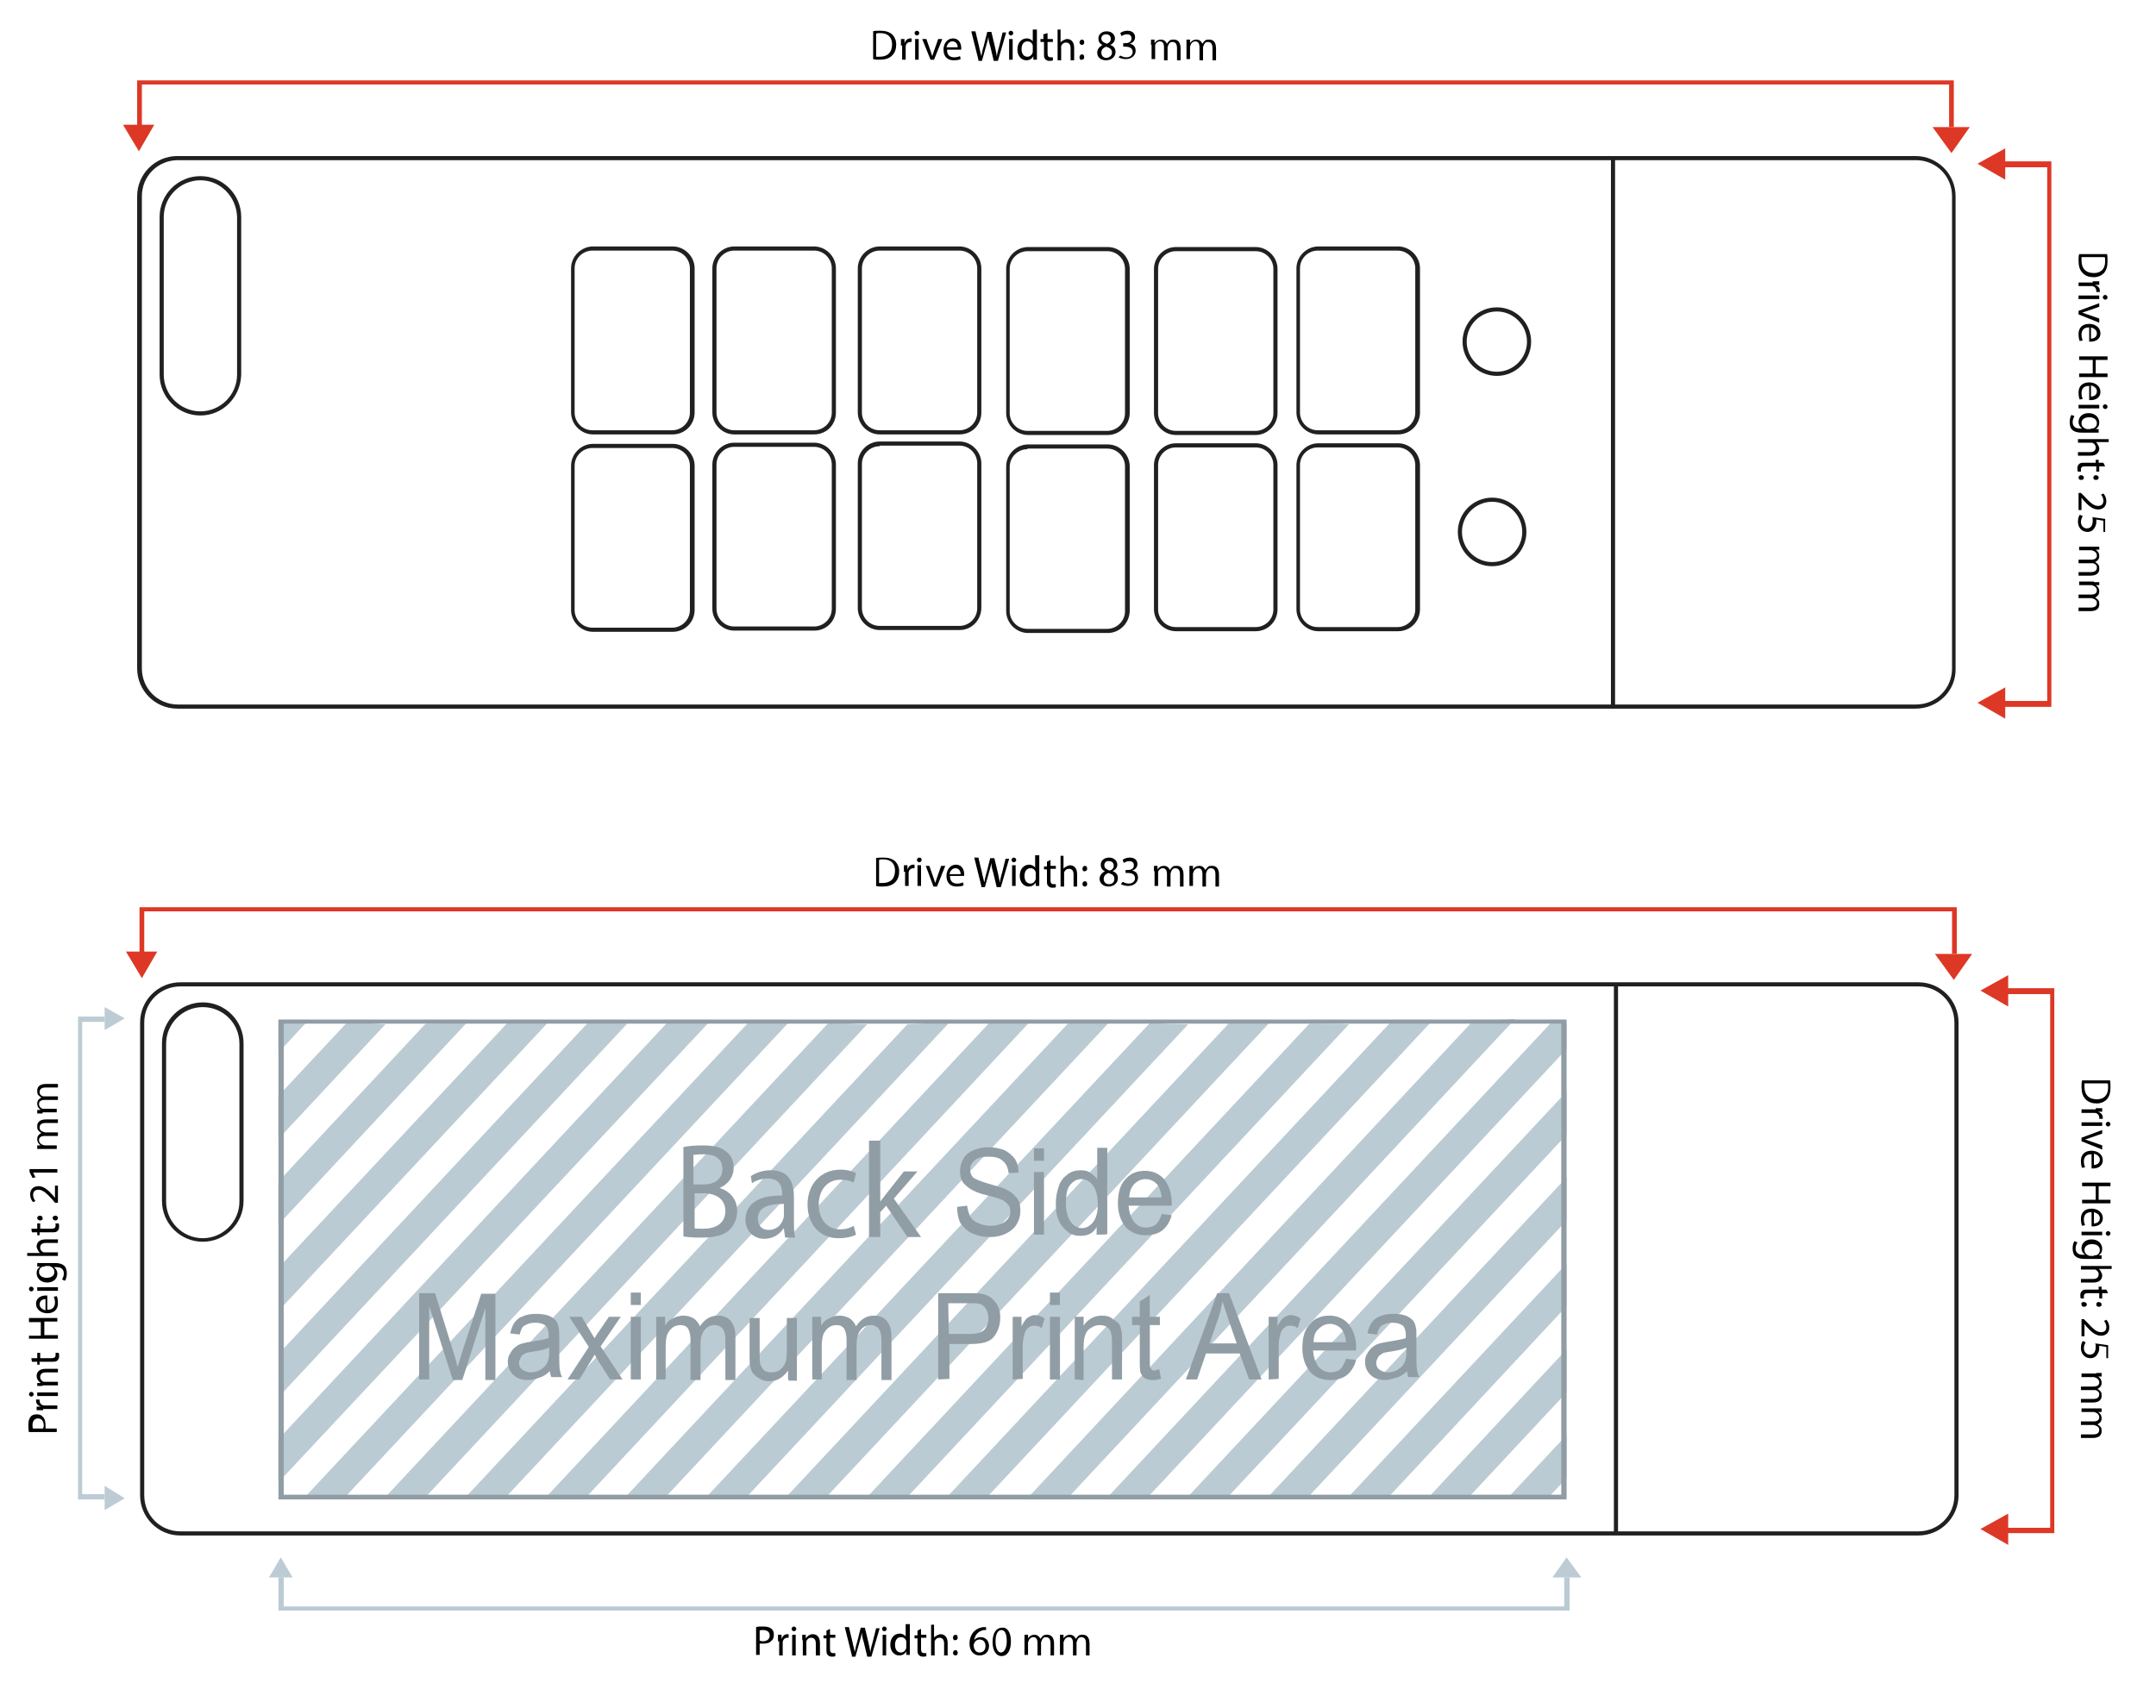 <?xml version="1.0" encoding="utf-8"?>
<!-- Generator: Adobe Illustrator 28.1.0, SVG Export Plug-In . SVG Version: 6.00 Build 0)  -->
<svg version="1.1" id="Layer_1" xmlns="http://www.w3.org/2000/svg" xmlns:xlink="http://www.w3.org/1999/xlink" x="0px" y="0px"
	 viewBox="0 0 364.7 289" style="enable-background:new 0 0 364.7 289;" xml:space="preserve">
<style type="text/css">
	.st0{fill:none;}
	.st1{fill:#BBCBD3;}
	.st2{fill:#919DA4;}
	.st3{enable-background:new    ;}
	.st4{fill:#BDCCD4;}
	.st5{fill:#DD3826;}
	.st6{fill:#221F20;}
</style>
<g>
	<g>
		<g>
			<path class="st0" d="M85.5,172.9c-2.1,0-4.3,0-6.4,0.1l-31.9,34.1v7.3L86,172.9C85.8,172.9,85.6,172.9,85.5,172.9z"/>
		</g>
	</g>
	<g>
		<g>
			<path class="st0" d="M65.2,173.3l-18.1,19.4v7.3L72,173.3C69.8,173.3,67.5,173.3,65.2,173.3z"/>
		</g>
	</g>
	<g>
		<g>
			<path class="st0" d="M92.7,173l-45.6,48.8v7.3l52.2-55.9C97.1,173,94.9,173,92.7,173z"/>
		</g>
	</g>
	<g>
		<g>
			<polygon class="st0" points="265,253.6 265,250.1 261.7,253.6 			"/>
		</g>
	</g>
	<g>
		<g>
			<path class="st0" d="M124.3,172.8c-0.5-0.1-1-0.2-1.4-0.4c-0.5,0.2-1.1,0.4-1.6,0.4c-0.4,0-0.9,0-1.3,0l-72.8,77.9v2.8h4.2
				l75.3-80.6C125.8,173,125,172.9,124.3,172.8z"/>
		</g>
	</g>
	<g>
		<g>
			<path class="st0" d="M174.2,172.9l-75.4,80.7h6.8l75.6-80.9C178.8,172.7,176.5,172.8,174.2,172.9z"/>
		</g>
	</g>
	<g>
		<g>
			<path class="st0" d="M137.8,172.6L137.8,172.6c-1.4,0.1-2.9,0.2-4.3,0.3l-75.5,80.8h6.8l75.4-80.7
				C139.5,172.8,138.7,172.7,137.8,172.6z"/>
		</g>
	</g>
	<g>
		<g>
			<path class="st0" d="M146.7,173.3l-75,80.3h6.8l75-80.3C151.2,173.3,148.9,173.4,146.7,173.3z"/>
		</g>
	</g>
	<g>
		<g>
			<path class="st0" d="M165.5,172.9c-0.5,0-1-0.2-1.4-0.4c-0.5,0.3-1.1,0.5-1.8,0.5c-0.6,0-1.3,0-1.8,0l-75.3,80.6H92l75.4-80.7
				C166.8,172.9,166.2,172.9,165.5,172.9z"/>
		</g>
	</g>
	<g>
		<g>
			<path class="st0" d="M58.4,172.8c-0.4,0-0.7-0.1-1.1-0.3c-1.8,0.2-3.6,0.3-5.4,0.3l-4.9,5.3v7.3l11.7-12.4
				C58.6,172.9,58.5,172.9,58.4,172.8z"/>
		</g>
	</g>
	<g>
		<g>
			<polygon class="st0" points="254.9,253.6 265,242.8 265,235.6 248.2,253.6 			"/>
		</g>
	</g>
	<g>
		<g>
			<path class="st0" d="M214.7,173.1l-75.2,80.5h6.8l75.2-80.5C219.3,173.1,217,173.1,214.7,173.1z"/>
		</g>
	</g>
	<g>
		<g>
			<path class="st0" d="M228.2,173.2l-75.1,80.4h6.8l75.2-80.5C232.8,173.2,230.6,173.2,228.2,173.2z"/>
		</g>
	</g>
	<g>
		<g>
			<path class="st0" d="M205.5,172.8c-0.5,0.3-1.2,0.5-2,0.5c-0.9,0-1.7,0-2.5,0l-75,80.3h6.8L208,173
				C207.2,173,206.4,172.9,205.5,172.8z"/>
		</g>
	</g>
	<g>
		<g>
			<path class="st0" d="M187.9,172.8l-75.5,80.8h6.8l75.3-80.5C192.2,173,190.1,172.9,187.9,172.8z"/>
		</g>
	</g>
	<g>
		<g>
			<path class="st0" d="M244,172.7c-0.5,0.3-1.2,0.5-1.9,0.5c-0.1,0-0.1,0-0.2,0l-75.3,80.6h6.8l75.6-81
				C247.4,172.7,245.7,172.7,244,172.7z"/>
		</g>
	</g>
	<g>
		<g>
			<polygon class="st0" points="200.6,253.6 265,184.7 265,177.4 193.8,253.6 			"/>
		</g>
	</g>
	<g>
		<g>
			<path class="st0" d="M260.7,172.9c-1.3,0.1-2.8-0.1-4.1-0.6c-0.1,0-0.3,0-0.4,0l-75.9,81.3h6.8l75.5-80.8
				C262,172.8,261.3,172.9,260.7,172.9z"/>
		</g>
	</g>
	<g>
		<g>
			<polygon class="st0" points="227.8,253.6 265,213.8 265,206.5 221,253.6 			"/>
		</g>
	</g>
	<g>
		<g>
			<polygon class="st0" points="214.2,253.6 265,199.2 265,192 207.4,253.6 			"/>
		</g>
	</g>
	<g>
		<g>
			<polygon class="st0" points="241.4,253.6 265,228.3 265,221 234.6,253.6 			"/>
		</g>
	</g>
	<g>
		<g>
			<path class="st0" d="M106.1,173.1l-58.9,63.1v7.3l65.7-70.3C110.6,173.2,108.4,173.2,106.1,173.1z"/>
		</g>
	</g>
	<g>
		<g>
			<polygon class="st1" points="261.7,253.6 265,250.1 265,242.8 254.9,253.6 			"/>
		</g>
	</g>
	<g>
		<g>
			<polygon class="st1" points="248.2,253.6 265,235.6 265,228.3 241.4,253.6 			"/>
		</g>
	</g>
	<g>
		<g>
			<polygon class="st1" points="234.6,253.6 265,221 265,213.8 227.8,253.6 			"/>
		</g>
	</g>
	<g>
		<g>
			<polygon class="st1" points="221,253.6 265,206.5 265,199.2 214.2,253.6 			"/>
		</g>
	</g>
	<g>
		<g>
			<polygon class="st1" points="207.4,253.6 265,192 265,184.7 200.6,253.6 			"/>
		</g>
	</g>
	<g>
		<g>
			<path class="st1" d="M264.2,173.1c-0.6,0-1.2-0.1-1.6-0.3l-75.6,80.9h6.8l71.2-76.2v-4.4C264.8,173.1,264.5,173.1,264.2,173.1z"
				/>
		</g>
	</g>
	<g>
		<g>
			<path class="st1" d="M249.2,172.7l-75.6,81h6.8l75.9-81.3C253.9,172.6,251.5,172.6,249.2,172.7z"/>
		</g>
	</g>
	<g>
		<g>
			<path class="st1" d="M235.1,173.1l-75.2,80.5h6.8L242,173C239.7,173,237.4,173.1,235.1,173.1z"/>
		</g>
	</g>
	<g>
		<g>
			<path class="st1" d="M223.2,173.2c-0.5,0-1.2,0-1.7,0l-75.2,80.5h6.8l75.1-80.4C226.5,173.2,224.9,173.2,223.2,173.2z"/>
		</g>
	</g>
	<g>
		<g>
			<path class="st1" d="M208,173l-75.3,80.6h6.8l75.2-80.5C212.5,173.1,210.3,173.1,208,173z"/>
		</g>
	</g>
	<g>
		<g>
			<path class="st1" d="M194.5,173.1l-75.3,80.5h6.8l75-80.3C198.8,173.3,196.6,173.2,194.5,173.1z"/>
		</g>
	</g>
	<g>
		<g>
			<path class="st1" d="M184.6,172.7c-1.2,0-2.3,0-3.5,0l-75.6,80.9h6.8l75.5-80.8C186.8,172.7,185.7,172.7,184.6,172.7z"/>
		</g>
	</g>
	<g>
		<g>
			<path class="st1" d="M167.4,173L92,253.7h6.8l75.4-80.8C172,173,169.6,173,167.4,173z"/>
		</g>
	</g>
	<g>
		<g>
			<path class="st1" d="M153.5,173.3l-75,80.3h6.8l75.3-80.6C158.1,173.1,155.8,173.2,153.5,173.3z"/>
		</g>
	</g>
	<g>
		<g>
			<path class="st1" d="M140.3,172.9l-75.4,80.7h6.8l75-80.3C144.5,173.3,142.4,173.1,140.3,172.9z"/>
		</g>
	</g>
	<g>
		<g>
			<path class="st1" d="M126.6,173l-75.3,80.6h6.8l75.5-80.8C131.2,173,128.9,173.1,126.6,173z"/>
		</g>
	</g>
	<g>
		<g>
			<path class="st1" d="M114.6,172.8c-0.4,0.2-1,0.3-1.6,0.3c-0.1,0-0.1,0-0.2,0l-65.7,70.4v7.3l72.8-77.8
				C118.1,173,116.3,173.1,114.6,172.8z"/>
		</g>
	</g>
	<g>
		<g>
			<path class="st1" d="M99.4,173.1l-52.2,55.9v7.3l58.9-63.1C103.8,173.1,101.6,173.1,99.4,173.1z"/>
		</g>
	</g>
	<g>
		<g>
			<path class="st1" d="M86,172.9l-38.8,41.5v7.3l45.6-48.8C90.4,173,88.2,172.9,86,172.9z"/>
		</g>
	</g>
	<g>
		<g>
			<path class="st1" d="M72,173.2l-24.9,26.7v7.3L79,173C76.8,173.1,74.3,173.2,72,173.2z"/>
		</g>
	</g>
	<g>
		<g>
			<path class="st1" d="M58.8,172.9l-11.7,12.5v7.3l18.1-19.4C63.1,173.2,60.9,173.1,58.8,172.9z"/>
		</g>
	</g>
	<g>
		<g>
			<path class="st1" d="M47.1,172.6L47.1,172.6v5.5l4.9-5.3C50.4,172.9,48.8,172.8,47.1,172.6z"/>
		</g>
	</g>
	<g>
		<g>
			<path class="st2" d="M264.1,173.2v79.7H48v-79.7H264.1 M265,172.5H47.1v81.2H265V172.5z"/>
		</g>
	</g>
	<g class="st3">
		<g>
			<path class="st2" d="M161.9,204.2l1.7-0.2c0.1,0.8,0.3,1.3,0.5,1.8c0.3,0.5,0.7,0.9,1.3,1.1c0.6,0.3,1.3,0.5,2.1,0.5
				s1.3-0.1,1.8-0.3c0.5-0.2,0.9-0.5,1.2-0.9s0.4-0.8,0.4-1.2c0-0.5-0.1-0.9-0.4-1.2s-0.6-0.7-1.3-0.9c-0.4-0.2-1.2-0.4-2.4-0.7
				c-1.3-0.3-2.1-0.7-2.6-1c-0.6-0.4-1.2-0.9-1.4-1.3c-0.3-0.5-0.4-1.1-0.4-1.8c0-0.8,0.2-1.4,0.6-2.1c0.4-0.7,1-1.1,1.7-1.4
				s1.6-0.5,2.5-0.5c1,0,1.9,0.2,2.7,0.5c0.8,0.4,1.3,0.9,1.8,1.5c0.4,0.7,0.6,1.4,0.6,2.3l-1.7,0.1c-0.1-1-0.4-1.6-1-2.1
				c-0.5-0.5-1.3-0.7-2.4-0.7s-1.9,0.2-2.4,0.7c-0.5,0.4-0.7,1-0.7,1.5c0,0.5,0.2,1,0.5,1.3s1.3,0.7,2.7,1.1c1.4,0.4,2.5,0.7,3,1
				c0.8,0.4,1.3,0.9,1.8,1.5c0.4,0.6,0.5,1.3,0.5,2.1c0,0.8-0.2,1.5-0.6,2.2c-0.4,0.7-1,1.2-1.8,1.6c-0.8,0.4-1.7,0.6-2.6,0.6
				c-1.3,0-2.2-0.2-3.1-0.6s-1.5-1-2-1.7C162.1,206.3,161.9,205.2,161.9,204.2z"/>
		</g>
		<g>
			<path class="st2" d="M174.9,196.4v-2.1h1.7v2.1H174.9z M174.9,208.9v-10.6h1.7v10.6H174.9z"/>
		</g>
		<g>
			<path class="st2" d="M185.5,208.9v-1.3c-0.6,1.1-1.5,1.5-2.8,1.5c-0.8,0-1.5-0.2-2.1-0.7c-0.6-0.5-1.2-1.1-1.5-1.9
				c-0.4-0.8-0.5-1.8-0.5-2.9c0-1.1,0.2-2,0.5-2.9s0.8-1.5,1.5-2c0.6-0.5,1.4-0.7,2.2-0.7c0.6,0,1.2,0.1,1.6,0.4s0.8,0.6,1.2,1.1
				v-5.3h1.7v14.6C187.3,208.9,185.5,208.9,185.5,208.9z M180.3,203.6c0,1.3,0.3,2.4,0.8,3.1c0.5,0.7,1.2,1.1,1.9,1.1
				c0.7,0,1.3-0.3,1.9-1c0.5-0.7,0.8-1.6,0.8-3c0-1.4-0.3-2.5-0.8-3.2c-0.5-0.7-1.2-1.1-2-1.1c-0.7,0-1.3,0.3-1.9,1
				C180.5,201.1,180.3,202.2,180.3,203.6z"/>
		</g>
		<g>
			<path class="st2" d="M196.5,205.4l1.7,0.2c-0.3,1.1-0.8,1.9-1.5,2.5c-0.7,0.6-1.7,0.9-2.9,0.9c-1.4,0-2.6-0.5-3.4-1.4
				c-0.8-1-1.3-2.3-1.3-4c0-1.8,0.4-3.2,1.3-4.1c0.8-1,2-1.4,3.3-1.4s2.4,0.5,3.2,1.4c0.8,1,1.3,2.3,1.3,4c0,0.1,0,0.3,0,0.5h-7.3
				c0.1,1.1,0.4,2,0.9,2.7c0.5,0.7,1.3,1,2.1,1c0.6,0,1.2-0.2,1.6-0.5C195.9,206.8,196.3,206.2,196.5,205.4z M191,202.6h5.5
				c-0.1-0.9-0.3-1.5-0.6-2c-0.5-0.7-1.3-1.1-2.1-1.1c-0.8,0-1.4,0.3-2,0.9C191.3,201,191.1,201.6,191,202.6z"/>
		</g>
	</g>
	<g class="st3">
		<g>
			<path class="st2" d="M70.9,233.4v-14.6h2.7l3.2,10.3c0.3,1,0.5,1.7,0.6,2.2c0.2-0.6,0.4-1.3,0.7-2.3l3.3-10.1h2.4v14.6h-1.7
				v-12.2l-3.9,12.2h-1.6L72.6,221v12.4L70.9,233.4L70.9,233.4z"/>
		</g>
		<g>
			<path class="st2" d="M93,232c-0.6,0.6-1.3,1-1.8,1.1c-0.5,0.2-1.2,0.4-1.9,0.4c-1.1,0-1.9-0.3-2.5-0.9s-0.9-1.3-0.9-2.2
				c0-0.5,0.1-1,0.4-1.4c0.2-0.4,0.5-0.8,0.9-1.1c0.4-0.3,0.7-0.5,1.2-0.6c0.4-0.1,0.8-0.2,1.5-0.3c1.3-0.2,2.3-0.4,2.9-0.6
				c0-0.3,0-0.4,0-0.5c0-0.8-0.2-1.2-0.4-1.5c-0.4-0.4-1.1-0.6-1.9-0.6c-0.8,0-1.3,0.2-1.8,0.5s-0.6,0.9-0.8,1.5l-1.6-0.2
				c0.2-0.8,0.4-1.3,0.7-1.8c0.4-0.5,0.8-0.9,1.5-1.1c0.6-0.3,1.4-0.4,2.2-0.4c0.8,0,1.5,0.1,2.1,0.3c0.5,0.2,0.9,0.5,1.2,0.8
				c0.3,0.3,0.4,0.8,0.5,1.2c0.1,0.3,0.1,0.9,0.1,1.6v2.4c0,1.6,0,2.7,0.1,3.2c0.1,0.5,0.2,0.9,0.4,1.2h-1.8
				C93.2,233,93.1,232.5,93,232z M92.9,228c-0.6,0.3-1.5,0.5-2.8,0.7c-0.7,0.1-1.2,0.2-1.4,0.4c-0.3,0.1-0.5,0.3-0.6,0.6
				c-0.2,0.3-0.3,0.6-0.3,0.9c0,0.5,0.2,0.9,0.5,1.1s0.8,0.5,1.5,0.5c0.6,0,1.3-0.2,1.7-0.5c0.5-0.3,0.9-0.7,1.1-1.2
				c0.2-0.4,0.3-1,0.3-1.8L92.9,228L92.9,228z"/>
		</g>
		<g>
			<path class="st2" d="M96,233.4l3.6-5.5l-3.3-5.1h2.1l1.5,2.5c0.3,0.5,0.5,0.9,0.7,1.1c0.3-0.5,0.5-0.9,0.7-1.1l1.7-2.5h2l-3.4,5
				l3.7,5.6h-2.1l-2.1-3.3l-0.5-0.9l-2.6,4.2h-2V233.4z"/>
		</g>
		<g>
			<path class="st2" d="M106.7,220.8v-2.1h1.7v2.1H106.7z M106.7,233.4v-10.6h1.7v10.6H106.7z"/>
		</g>
		<g>
			<path class="st2" d="M111,233.4v-10.6h1.5v1.5c0.3-0.5,0.7-1,1.3-1.2c0.5-0.3,1.1-0.5,1.8-0.5c0.7,0,1.3,0.2,1.8,0.5
				c0.4,0.3,0.8,0.8,1,1.3c0.8-1.2,1.8-1.8,3-1.8c1,0,1.7,0.3,2.2,0.9c0.5,0.6,0.8,1.4,0.8,2.7v7.3h-1.7v-6.7c0-0.7-0.1-1.2-0.2-1.5
				c-0.1-0.3-0.3-0.6-0.6-0.8c-0.3-0.2-0.6-0.3-1-0.3c-0.7,0-1.3,0.3-1.7,0.8c-0.4,0.5-0.7,1.2-0.7,2.4v6.1h-1.7v-6.9
				c0-0.8-0.2-1.4-0.4-1.8c-0.3-0.4-0.7-0.6-1.3-0.6c-0.4,0-0.9,0.1-1.3,0.4c-0.4,0.3-0.7,0.7-0.9,1.1c-0.2,0.5-0.3,1.2-0.3,2.2v5.5
				L111,233.4L111,233.4z"/>
		</g>
		<g>
			<path class="st2" d="M133.3,233.4v-1.5c-0.8,1.1-1.8,1.8-3.1,1.8c-0.6,0-1.2-0.1-1.6-0.4c-0.5-0.2-0.9-0.6-1.2-0.9
				c-0.3-0.4-0.4-0.8-0.5-1.3c-0.1-0.4-0.1-1-0.1-1.6v-6.5h1.7v5.8c0,1,0,1.5,0.1,1.9c0.1,0.5,0.4,0.9,0.6,1.1
				c0.3,0.3,0.8,0.4,1.3,0.4c0.5,0,1-0.1,1.4-0.4c0.4-0.3,0.7-0.7,0.9-1.1c0.2-0.5,0.3-1.1,0.3-2.1v-5.6h1.7v10.6h-1.4V233.4z"/>
		</g>
		<g>
			<path class="st2" d="M137.4,233.4v-10.6h1.5v1.5c0.3-0.5,0.7-1,1.3-1.2c0.5-0.3,1.1-0.5,1.8-0.5s1.3,0.2,1.8,0.5
				c0.4,0.3,0.8,0.8,1,1.3c0.8-1.2,1.8-1.8,3-1.8c1,0,1.7,0.3,2.2,0.9s0.8,1.4,0.8,2.7v7.3h-1.7v-6.7c0-0.7-0.1-1.2-0.2-1.5
				c-0.1-0.3-0.3-0.6-0.6-0.8c-0.3-0.2-0.6-0.3-1-0.3c-0.7,0-1.3,0.3-1.7,0.8s-0.7,1.2-0.7,2.4v6.1h-1.7v-6.9c0-0.8-0.2-1.4-0.4-1.8
				c-0.3-0.4-0.7-0.6-1.3-0.6c-0.4,0-0.9,0.1-1.3,0.4c-0.4,0.3-0.7,0.7-0.9,1.1c-0.2,0.5-0.3,1.2-0.3,2.2v5.5L137.4,233.4
				L137.4,233.4z"/>
		</g>
		<g>
			<path class="st2" d="M158.7,233.4v-14.6h5.2c0.9,0,1.6,0,2.1,0.1c0.7,0.1,1.3,0.4,1.7,0.7c0.4,0.4,0.8,0.8,1.1,1.4
				c0.3,0.6,0.4,1.2,0.4,2c0,1.2-0.4,2.3-1.1,3.2c-0.7,0.9-2.1,1.2-4,1.2h-3.5v5.9L158.7,233.4L158.7,233.4z M160.5,225.7h3.5
				c1.2,0,2-0.2,2.5-0.7c0.4-0.5,0.7-1.1,0.7-2c0-0.6-0.2-1.1-0.4-1.5c-0.3-0.5-0.6-0.8-1.2-0.9c-0.3-0.1-0.9-0.1-1.7-0.1h-3.5
				L160.5,225.7L160.5,225.7z"/>
		</g>
		<g>
			<path class="st2" d="M171.3,233.4v-10.6h1.5v1.6c0.4-0.8,0.7-1.2,1.1-1.5c0.4-0.2,0.7-0.4,1.1-0.4c0.5,0,1.2,0.2,1.7,0.6
				l-0.5,1.6c-0.4-0.3-0.8-0.4-1.3-0.4c-0.4,0-0.7,0.1-1,0.4c-0.3,0.2-0.5,0.6-0.6,1c-0.2,0.7-0.3,1.3-0.3,2.1v5.5L171.3,233.4
				L171.3,233.4z"/>
		</g>
		<g>
			<path class="st2" d="M177.6,220.8v-2.1h1.7v2.1H177.6z M177.6,233.4v-10.6h1.7v10.6H177.6z"/>
		</g>
		<g>
			<path class="st2" d="M181.8,233.4v-10.6h1.5v1.5c0.7-1.1,1.8-1.7,3.1-1.7c0.6,0,1.2,0.1,1.6,0.4c0.4,0.3,0.9,0.6,1.2,0.9
				c0.3,0.3,0.4,0.8,0.5,1.3c0.1,0.3,0.1,1,0.1,1.7v6.5h-1.7V227c0-0.8-0.1-1.2-0.2-1.6c-0.1-0.4-0.4-0.7-0.7-0.9s-0.7-0.3-1.2-0.3
				c-0.7,0-1.3,0.3-1.9,0.8c-0.5,0.5-0.8,1.4-0.8,2.8v5.7L181.8,233.4L181.8,233.4z"/>
		</g>
		<g>
			<path class="st2" d="M196.1,231.7l0.3,1.6c-0.4,0.1-0.9,0.2-1.3,0.2c-0.6,0-1.1-0.1-1.4-0.3c-0.4-0.2-0.5-0.5-0.7-0.8
				c-0.2-0.4-0.2-1.1-0.2-2.1v-6.1h-1.3v-1.4h1.3v-2.6l1.7-1.1v3.7h1.7v1.4h-1.7v6.2c0,0.5,0,0.9,0.1,1c0.1,0.2,0.2,0.3,0.3,0.4
				c0.1,0.1,0.4,0.1,0.5,0.1C195.5,231.8,195.7,231.7,196.1,231.7z"/>
		</g>
	</g>
	<g class="st3">
		<g>
			<path class="st2" d="M200.6,233.4l5.3-14.6h2l5.5,14.6h-2.1l-1.6-4.4H204l-1.5,4.4H200.6z M204.6,227.3h4.6l-1.4-4
				c-0.4-1.2-0.7-2.2-1-3.1c-0.2,1-0.4,1.9-0.7,2.8L204.6,227.3z"/>
		</g>
		<g>
			<path class="st2" d="M214.6,233.4v-10.6h1.5v1.6c0.4-0.8,0.7-1.2,1.1-1.5c0.4-0.2,0.7-0.4,1.1-0.4c0.5,0,1.2,0.2,1.7,0.6
				l-0.5,1.6c-0.4-0.3-0.8-0.4-1.3-0.4c-0.4,0-0.7,0.1-1,0.4c-0.3,0.2-0.5,0.6-0.6,1c-0.2,0.7-0.3,1.3-0.3,2.1v5.5L214.6,233.4
				L214.6,233.4z"/>
		</g>
		<g>
			<path class="st2" d="M227.7,229.9l1.7,0.2c-0.3,1.1-0.8,1.9-1.5,2.5c-0.7,0.6-1.7,0.9-2.9,0.9c-1.4,0-2.6-0.5-3.4-1.4
				c-0.8-1-1.3-2.3-1.3-4c0-1.8,0.4-3.2,1.3-4.1c0.8-1,2-1.4,3.3-1.4s2.4,0.5,3.2,1.4c0.8,1,1.3,2.3,1.3,4c0,0.1,0,0.3,0,0.5h-7.3
				c0.1,1.1,0.4,2,0.9,2.7c0.5,0.6,1.3,1,2.1,1c0.6,0,1.2-0.2,1.6-0.5C227.1,231.3,227.4,230.7,227.7,229.9z M222.2,227.1h5.5
				c-0.1-0.9-0.3-1.5-0.6-2c-0.5-0.7-1.3-1.1-2.1-1.1s-1.4,0.3-2,0.9C222.5,225.3,222.2,226.1,222.2,227.1z"/>
		</g>
		<g>
			<path class="st2" d="M238,232c-0.6,0.6-1.3,1-1.8,1.1s-1.2,0.4-1.9,0.4c-1.1,0-1.9-0.3-2.5-0.9c-0.6-0.6-0.9-1.3-0.9-2.2
				c0-0.5,0.1-1,0.4-1.4c0.2-0.4,0.5-0.8,0.9-1.1c0.4-0.3,0.7-0.5,1.2-0.6c0.4-0.1,0.8-0.2,1.5-0.3c1.3-0.2,2.3-0.4,2.9-0.6
				c0-0.3,0-0.4,0-0.5c0-0.8-0.2-1.2-0.4-1.5c-0.4-0.4-1.1-0.6-1.9-0.6s-1.3,0.2-1.8,0.5c-0.4,0.3-0.6,0.9-0.8,1.5l-1.6-0.2
				c0.2-0.8,0.4-1.3,0.7-1.8c0.4-0.5,0.8-0.9,1.5-1.1c0.6-0.3,1.4-0.4,2.2-0.4c0.8,0,1.5,0.1,2.1,0.3c0.5,0.2,0.9,0.5,1.2,0.8
				c0.3,0.3,0.4,0.8,0.5,1.2c0.1,0.3,0.1,0.9,0.1,1.6v2.4c0,1.6,0,2.7,0.1,3.2c0.1,0.5,0.2,0.9,0.4,1.2h-1.8
				C238.1,233,238.1,232.5,238,232z M237.9,228c-0.6,0.3-1.5,0.5-2.8,0.7c-0.7,0.1-1.2,0.2-1.4,0.4c-0.3,0.2-0.5,0.3-0.6,0.6
				c-0.2,0.3-0.3,0.6-0.3,0.9c0,0.5,0.2,0.9,0.5,1.1c0.4,0.3,0.8,0.5,1.5,0.5c0.6,0,1.3-0.2,1.7-0.5c0.5-0.3,0.9-0.7,1.1-1.2
				c0.2-0.4,0.3-1,0.3-1.8V228z"/>
		</g>
	</g>
</g>
<g>
	<g>
		<polygon class="st1" points="265.5,272.5 47.1,272.5 47.1,266.9 48,266.9 48,271.8 264.6,271.8 264.6,266.9 265.5,266.9 		"/>
	</g>
</g>
<g>
	<g>
		<polygon class="st4" points="262.6,266.9 265,263.5 267.5,266.9 		"/>
	</g>
</g>
<g>
	<g>
		<polygon class="st4" points="45.5,266.9 47.5,263.5 49.5,266.9 		"/>
	</g>
</g>
<g>
	<g>
		<polygon class="st4" points="17.7,253.7 13.2,253.7 13.2,172 17.7,172 17.7,172.9 13.9,172.9 13.9,252.8 17.7,252.8 		"/>
	</g>
</g>
<g>
	<g>
		<polygon class="st4" points="17.7,251.4 21.1,253.5 17.7,255.5 		"/>
	</g>
</g>
<g>
	<g>
		<polygon class="st4" points="17.7,170.4 21.1,172.3 17.7,174.3 		"/>
	</g>
</g>
<g>
	<g>
		<polygon class="st5" points="25.6,21.5 23.5,24.9 21.5,21.5 		"/>
	</g>
	<g>
		<path class="st5" d="M23.5,25.6l-2.7-4.5h5.3L23.5,25.6z M22.2,21.9l1.4,2.3l1.4-2.3H22.2z"/>
	</g>
</g>
<g>
	<g>
		<polygon class="st5" points="332.5,21.9 330.1,25.3 327.6,21.9 		"/>
	</g>
	<g>
		<path class="st5" d="M330.1,25.9l-3.2-4.4h6.3L330.1,25.9z M328.3,22.2l1.7,2.4l1.7-2.4H328.3z"/>
	</g>
</g>
<g>
	<g>
		<polygon class="st5" points="330.5,21.5 329.7,21.5 329.7,14.3 24,14.3 24,21.5 23.2,21.5 23.2,13.6 330.5,13.6 		"/>
	</g>
</g>
<g>
	<g>
		<polygon class="st5" points="347,119.6 338.9,119.6 338.9,118.6 346.3,118.6 346.3,28.3 338.9,28.3 338.9,27.3 347,27.3 		"/>
	</g>
</g>
<g>
	<g>
		<polygon class="st5" points="338.9,121 335.3,118.9 338.9,116.8 		"/>
	</g>
	<g>
		<path class="st5" d="M339.2,121.6l-4.7-2.7l4.7-2.6V121.6z M336,118.9l2.5,1.4v-2.9L336,118.9z"/>
	</g>
</g>
<g>
	<g>
		<polygon class="st5" points="338.9,29.8 335.3,27.7 338.9,25.7 		"/>
	</g>
	<g>
		<path class="st5" d="M339.2,30.4l-4.7-2.7l4.7-2.6V30.4z M336,27.7l2.5,1.4v-2.9L336,27.7z"/>
	</g>
</g>
<g>
	<path class="st6" d="M324,119.9h-294c-3.8,0-6.8-3.1-6.8-6.8V33.2c0-3.8,3.1-6.8,6.8-6.8h294c3.8,0,6.8,3.1,6.8,6.8v79.9
		C330.9,116.9,327.8,119.9,324,119.9z M30.1,27.1c-3.4,0-6.1,2.7-6.1,6.1v79.9c0,3.4,2.7,6.1,6.1,6.1h294c3.4,0,6.1-2.7,6.1-6.1
		V33.2c0-3.4-2.7-6.1-6.1-6.1H30.1z"/>
</g>
<g>
	<path class="st6" d="M33.9,70.3c-3.8,0-6.9-3.1-6.9-6.9V36.7c0-3.8,3.1-6.9,6.9-6.9c3.8,0,6.9,3.1,6.9,6.9v26.7
		C40.7,67.2,37.7,70.3,33.9,70.3z M33.9,30.5c-3.4,0-6.2,2.8-6.2,6.2v26.7c0,3.4,2.8,6.2,6.2,6.2c3.4,0,6.2-2.8,6.2-6.2V36.7
		C40,33.3,37.3,30.5,33.9,30.5z"/>
</g>
<g>
	<path class="st6" d="M113.8,73.5h-13.5c-2,0-3.7-1.7-3.7-3.7V45.4c0-2,1.7-3.7,3.7-3.7h13.5c2,0,3.7,1.7,3.7,3.7v24.4
		C117.5,71.9,115.8,73.5,113.8,73.5z M100.2,42.4c-1.6,0-3,1.3-3,3v24.4c0,1.6,1.3,3,3,3h13.5c1.6,0,3-1.3,3-3V45.4c0-1.6-1.3-3-3-3
		H100.2z"/>
</g>
<g>
	<path class="st6" d="M113.8,106.9h-13.5c-2,0-3.7-1.7-3.7-3.7V78.8c0-2,1.7-3.7,3.7-3.7h13.5c2,0,3.7,1.7,3.7,3.7v24.4
		C117.5,105.3,115.8,106.9,113.8,106.9z M100.2,75.8c-1.6,0-3,1.3-3,3v24.4c0,1.6,1.3,3,3,3h13.5c1.6,0,3-1.3,3-3V78.8
		c0-1.6-1.3-3-3-3H100.2z"/>
</g>
<g>
	<path class="st6" d="M137.7,73.5h-13.5c-2,0-3.7-1.7-3.7-3.7V45.4c0-2,1.7-3.7,3.7-3.7h13.5c2,0,3.7,1.7,3.7,3.7v24.4
		C141.4,71.9,139.8,73.5,137.7,73.5z M124.2,42.4c-1.6,0-3,1.3-3,3v24.4c0,1.6,1.3,3,3,3h13.5c1.6,0,3-1.3,3-3V45.4c0-1.6-1.3-3-3-3
		H124.2z"/>
</g>
<g>
	<path class="st6" d="M137.7,106.7h-13.5c-2,0-3.7-1.7-3.7-3.7V78.6c0-2,1.7-3.7,3.7-3.7h13.5c2,0,3.7,1.7,3.7,3.7V103
		C141.4,105.1,139.8,106.7,137.7,106.7z M124.2,75.6c-1.6,0-3,1.3-3,3V103c0,1.6,1.3,3,3,3h13.5c1.6,0,3-1.3,3-3V78.6
		c0-1.6-1.3-3-3-3H124.2z"/>
</g>
<g>
	<path class="st6" d="M162.3,73.5h-13.5c-2,0-3.7-1.7-3.7-3.7V45.4c0-2,1.7-3.7,3.7-3.7h13.5c2,0,3.7,1.7,3.7,3.7v24.4
		C166,71.9,164.4,73.5,162.3,73.5z M148.8,42.4c-1.6,0-3,1.3-3,3v24.4c0,1.6,1.3,3,3,3h13.5c1.6,0,3-1.3,3-3V45.4c0-1.6-1.3-3-3-3
		H148.8z"/>
</g>
<g>
	<path class="st6" d="M162.3,106.6h-13.5c-2,0-3.7-1.7-3.7-3.7V78.4c0-2,1.7-3.7,3.7-3.7h13.5c2,0,3.7,1.7,3.7,3.7v24.4
		C166,104.9,164.4,106.6,162.3,106.6z M148.8,75.5c-1.6,0-3,1.3-3,3v24.4c0,1.6,1.3,3,3,3h13.5c1.6,0,3-1.3,3-3V78.4
		c0-1.6-1.3-3-3-3H148.8z"/>
</g>
<g>
	<path class="st6" d="M187.4,73.6h-13.5c-2,0-3.7-1.7-3.7-3.7V45.5c0-2,1.7-3.7,3.7-3.7h13.5c2,0,3.7,1.7,3.7,3.7v24.4
		C191.1,71.9,189.4,73.6,187.4,73.6z M173.8,42.5c-1.6,0-3,1.3-3,3v24.4c0,1.6,1.3,3,3,3h13.5c1.6,0,3-1.3,3-3V45.5c0-1.6-1.3-3-3-3
		H173.8z"/>
</g>
<g>
	<path class="st6" d="M187.4,107.1h-13.5c-2,0-3.7-1.7-3.7-3.7V78.9c0-2,1.7-3.7,3.7-3.7h13.5c2,0,3.7,1.7,3.7,3.7v24.4
		C191.1,105.4,189.4,107.1,187.4,107.1z M173.8,76c-1.6,0-3,1.3-3,3v24.4c0,1.6,1.3,3,3,3h13.5c1.6,0,3-1.3,3-3V78.9
		c0-1.6-1.3-3-3-3H173.8z"/>
</g>
<g>
	<path class="st6" d="M212.4,73.6h-13.5c-2,0-3.7-1.7-3.7-3.7V45.5c0-2,1.7-3.7,3.7-3.7h13.5c2,0,3.7,1.7,3.7,3.7v24.4
		C216.1,71.9,214.4,73.6,212.4,73.6z M198.9,42.5c-1.6,0-3,1.3-3,3v24.4c0,1.6,1.3,3,3,3h13.5c1.6,0,3-1.3,3-3V45.5c0-1.6-1.3-3-3-3
		H198.9z"/>
</g>
<g>
	<path class="st6" d="M212.4,106.8h-13.5c-2,0-3.7-1.7-3.7-3.7V78.7c0-2,1.7-3.7,3.7-3.7h13.5c2,0,3.7,1.7,3.7,3.7v24.4
		C216.1,105.2,214.4,106.8,212.4,106.8z M198.9,75.7c-1.6,0-3,1.3-3,3v24.4c0,1.6,1.3,3,3,3h13.5c1.6,0,3-1.3,3-3V78.7
		c0-1.6-1.3-3-3-3H198.9z"/>
</g>
<g>
	<path class="st6" d="M236.5,73.5h-13.5c-2,0-3.7-1.7-3.7-3.7V45.4c0-2,1.7-3.7,3.7-3.7h13.5c2,0,3.7,1.7,3.7,3.7v24.4
		C240.2,71.9,238.5,73.5,236.5,73.5z M222.9,42.4c-1.6,0-3,1.3-3,3v24.4c0,1.6,1.3,3,3,3h13.5c1.6,0,3-1.3,3-3V45.4c0-1.6-1.3-3-3-3
		H222.9z"/>
</g>
<g>
	<path class="st6" d="M236.5,106.8h-13.5c-2,0-3.7-1.7-3.7-3.7V78.7c0-2,1.7-3.7,3.7-3.7h13.5c2,0,3.7,1.7,3.7,3.7v24.4
		C240.2,105.2,238.5,106.8,236.5,106.8z M222.9,75.7c-1.6,0-3,1.3-3,3v24.4c0,1.6,1.3,3,3,3h13.5c1.6,0,3-1.3,3-3V78.7
		c0-1.6-1.3-3-3-3H222.9z"/>
</g>
<g>
	<path class="st6" d="M253.2,63.6c-3.2,0-5.8-2.6-5.8-5.8c0-3.2,2.6-5.8,5.8-5.8s5.8,2.6,5.8,5.8C259,61,256.4,63.6,253.2,63.6z
		 M253.2,52.7c-2.8,0-5.1,2.3-5.1,5.1s2.3,5.1,5.1,5.1s5.1-2.3,5.1-5.1S256,52.7,253.2,52.7z"/>
</g>
<g>
	<path class="st6" d="M252.4,95.8c-3.2,0-5.8-2.6-5.8-5.8s2.6-5.8,5.8-5.8c3.2,0,5.8,2.6,5.8,5.8S255.6,95.8,252.4,95.8z
		 M252.4,84.9c-2.8,0-5.1,2.3-5.1,5.1s2.3,5.1,5.1,5.1s5.1-2.3,5.1-5.1S255.2,84.9,252.4,84.9z"/>
</g>
<g>
	<rect x="272.5" y="26.5" class="st6" width="0.7" height="93.3"/>
</g>
<g>
	<g>
		<path d="M147.6,5.3c0.4-0.1,0.8-0.1,1.3-0.1c0.9,0,1.5,0.2,2,0.6c0.4,0.4,0.7,1,0.7,1.7c0,0.8-0.2,1.4-0.7,1.9
			c-0.5,0.5-1.2,0.7-2.1,0.7c-0.4,0-0.8,0-1.1-0.1V5.3z M148.2,9.6c0.2,0,0.4,0,0.6,0c1.3,0,2.1-0.7,2.1-2.1c0-1.1-0.6-1.9-2-1.9
			c-0.3,0-0.6,0-0.7,0.1V9.6z"/>
	</g>
	<g>
		<path d="M152.4,7.7c0-0.4,0-0.8,0-1.1h0.6l0,0.7h0c0.2-0.5,0.5-0.8,1-0.8c0.1,0,0.1,0,0.2,0v0.6c-0.1,0-0.1,0-0.2,0
			c-0.4,0-0.8,0.3-0.8,0.8c0,0.1,0,0.2,0,0.3v1.9h-0.6V7.7z"/>
	</g>
	<g>
		<path d="M155.5,5.6c0,0.2-0.2,0.4-0.4,0.4c-0.2,0-0.4-0.2-0.4-0.4c0-0.2,0.2-0.4,0.4-0.4C155.3,5.2,155.5,5.4,155.5,5.6z
			 M154.8,10.1V6.6h0.6v3.5H154.8z"/>
	</g>
	<g>
		<path d="M156.7,6.6l0.7,2c0.1,0.3,0.2,0.6,0.3,0.9h0c0.1-0.3,0.2-0.6,0.3-0.9l0.7-2h0.7l-1.4,3.5h-0.6L156,6.6H156.7z"/>
	</g>
	<g>
		<path d="M160.2,8.5c0,0.9,0.6,1.2,1.2,1.2c0.5,0,0.7-0.1,1-0.2l0.1,0.5c-0.2,0.1-0.6,0.2-1.2,0.2c-1.1,0-1.7-0.7-1.7-1.8
			c0-1,0.6-1.9,1.6-1.9c1.1,0,1.4,1,1.4,1.6c0,0.1,0,0.2,0,0.3H160.2z M162,8c0-0.4-0.2-1-0.9-1c-0.6,0-0.9,0.6-1,1H162z"/>
	</g>
	<g>
		<path d="M165.5,10.1l-1.2-4.8h0.7l0.6,2.5c0.1,0.6,0.3,1.2,0.4,1.7h0c0.1-0.5,0.2-1.1,0.4-1.7l0.6-2.4h0.7l0.6,2.5
			c0.1,0.6,0.3,1.2,0.3,1.7h0c0.1-0.5,0.2-1.1,0.4-1.7l0.6-2.4h0.6l-1.4,4.8h-0.7l-0.6-2.5c-0.2-0.6-0.3-1.1-0.3-1.6h0
			c-0.1,0.5-0.2,1-0.4,1.6l-0.7,2.5H165.5z"/>
	</g>
	<g>
		<path d="M171.4,5.6c0,0.2-0.2,0.4-0.4,0.4c-0.2,0-0.4-0.2-0.4-0.4c0-0.2,0.2-0.4,0.4-0.4C171.2,5.2,171.4,5.4,171.4,5.6z
			 M170.7,10.1V6.6h0.6v3.5H170.7z"/>
	</g>
	<g>
		<path d="M175.4,5v4.2c0,0.3,0,0.7,0,0.9h-0.6l0-0.6h0c-0.2,0.4-0.6,0.7-1.2,0.7c-0.8,0-1.5-0.7-1.5-1.8c0-1.2,0.7-1.9,1.6-1.9
			c0.5,0,0.9,0.3,1,0.5h0V5H175.4z M174.7,8c0-0.1,0-0.2,0-0.3c-0.1-0.4-0.4-0.7-0.9-0.7c-0.7,0-1,0.6-1,1.3c0,0.7,0.3,1.3,1,1.3
			c0.4,0,0.8-0.3,0.9-0.8c0-0.1,0-0.2,0-0.3V8z"/>
	</g>
	<g>
		<path d="M177.2,5.6v1h0.9v0.5h-0.9V9c0,0.4,0.1,0.7,0.5,0.7c0.2,0,0.3,0,0.4,0l0,0.5c-0.1,0.1-0.3,0.1-0.6,0.1
			c-0.3,0-0.5-0.1-0.7-0.3c-0.2-0.2-0.2-0.5-0.2-0.9V7.1H176V6.6h0.5V5.8L177.2,5.6z"/>
	</g>
	<g>
		<path d="M178.8,5h0.6v2.2h0c0.1-0.2,0.3-0.3,0.5-0.4c0.2-0.1,0.4-0.2,0.6-0.2c0.5,0,1.2,0.3,1.2,1.5v2.1h-0.6v-2
			c0-0.6-0.2-1-0.8-1c-0.4,0-0.7,0.3-0.8,0.6c0,0.1,0,0.2,0,0.3v2.1h-0.6V5z"/>
	</g>
	<g>
		<path d="M182.6,7.2c0-0.3,0.2-0.5,0.4-0.5c0.3,0,0.4,0.2,0.4,0.5c0,0.3-0.2,0.4-0.4,0.4C182.8,7.6,182.6,7.4,182.6,7.2z
			 M182.6,9.7c0-0.3,0.2-0.5,0.4-0.5c0.3,0,0.4,0.2,0.4,0.5c0,0.3-0.2,0.4-0.4,0.4C182.8,10.2,182.6,10,182.6,9.7z"/>
	</g>
	<g>
		<path d="M185.6,8.9c0-0.6,0.4-1,0.9-1.3l0,0c-0.5-0.2-0.7-0.6-0.7-1.1c0-0.7,0.6-1.2,1.4-1.2c0.9,0,1.4,0.6,1.4,1.2
			c0,0.4-0.2,0.8-0.8,1.1v0c0.6,0.2,0.9,0.6,0.9,1.2c0,0.8-0.7,1.4-1.6,1.4C186.1,10.2,185.6,9.6,185.6,8.9z M188.1,8.9
			c0-0.6-0.4-0.8-1-1c-0.5,0.2-0.8,0.5-0.8,1c0,0.5,0.3,0.9,0.9,0.9C187.7,9.7,188.1,9.4,188.1,8.9z M186.3,6.5
			c0,0.5,0.4,0.7,0.9,0.9c0.4-0.1,0.7-0.4,0.7-0.8c0-0.4-0.2-0.8-0.8-0.8C186.6,5.8,186.3,6.1,186.3,6.5z"/>
	</g>
	<g>
		<path d="M189.5,9.4c0.2,0.1,0.6,0.3,1,0.3c0.8,0,1.1-0.5,1.1-0.9c0-0.7-0.6-0.9-1.2-0.9H190V7.3h0.4c0.5,0,1-0.2,1-0.8
			c0-0.4-0.2-0.7-0.8-0.7c-0.4,0-0.7,0.2-0.9,0.3l-0.2-0.5c0.2-0.2,0.7-0.4,1.2-0.4c0.9,0,1.3,0.5,1.3,1.1c0,0.5-0.3,0.9-0.9,1.1v0
			c0.6,0.1,1,0.5,1,1.2c0,0.7-0.6,1.4-1.7,1.4c-0.5,0-1-0.2-1.2-0.3L189.5,9.4z"/>
	</g>
	<g>
		<path d="M194.7,7.6c0-0.4,0-0.7,0-0.9h0.6l0,0.6h0c0.2-0.3,0.5-0.6,1.1-0.6c0.5,0,0.8,0.3,1,0.7h0c0.1-0.2,0.2-0.3,0.4-0.5
			c0.2-0.2,0.4-0.2,0.8-0.2c0.5,0,1.1,0.3,1.1,1.5v2h-0.6v-2c0-0.7-0.2-1.1-0.8-1.1c-0.4,0-0.6,0.3-0.7,0.6c0,0.1-0.1,0.2-0.1,0.3
			v2.2h-0.6V8c0-0.6-0.2-1-0.7-1c-0.4,0-0.7,0.3-0.8,0.6c0,0.1,0,0.2,0,0.3v2.1h-0.6V7.6z"/>
	</g>
	<g>
		<path d="M200.7,7.6c0-0.4,0-0.7,0-0.9h0.6l0,0.6h0c0.2-0.3,0.5-0.6,1.1-0.6c0.5,0,0.8,0.3,1,0.7h0c0.1-0.2,0.2-0.3,0.4-0.5
			c0.2-0.2,0.4-0.2,0.8-0.2c0.5,0,1.1,0.3,1.1,1.5v2h-0.6v-2c0-0.7-0.2-1.1-0.8-1.1c-0.4,0-0.6,0.3-0.7,0.6c0,0.1-0.1,0.2-0.1,0.3
			v2.2h-0.6V8c0-0.6-0.2-1-0.7-1c-0.4,0-0.7,0.3-0.8,0.6c0,0.1-0.1,0.2-0.1,0.3v2.1h-0.6V7.6z"/>
	</g>
</g>
<g>
	<path d="M127.9,275.3c0.3-0.1,0.7-0.1,1.2-0.1c0.6,0,1.1,0.1,1.4,0.4c0.3,0.2,0.4,0.6,0.4,1c0,0.4-0.1,0.8-0.4,1
		c-0.3,0.4-0.9,0.5-1.5,0.5c-0.2,0-0.4,0-0.5,0v1.9h-0.6V275.3z M128.5,277.6c0.1,0,0.3,0.1,0.5,0.1c0.8,0,1.2-0.4,1.2-1
		c0-0.6-0.5-0.9-1.1-0.9c-0.3,0-0.5,0-0.6,0.1V277.6z"/>
	<path d="M131.6,277.7c0-0.4,0-0.8,0-1.1h0.6l0,0.7h0c0.2-0.5,0.5-0.8,1-0.8c0.1,0,0.1,0,0.2,0v0.6c-0.1,0-0.1,0-0.2,0
		c-0.4,0-0.8,0.3-0.8,0.8c0,0.1,0,0.2,0,0.3v1.9h-0.6V277.7z"/>
	<path d="M134.7,275.6c0,0.2-0.2,0.4-0.4,0.4c-0.2,0-0.4-0.2-0.4-0.4c0-0.2,0.2-0.4,0.4-0.4C134.5,275.2,134.7,275.4,134.7,275.6z
		 M134,280.1v-3.5h0.6v3.5H134z"/>
	<path d="M135.7,277.5c0-0.4,0-0.7,0-0.9h0.6l0,0.6h0c0.2-0.3,0.6-0.7,1.2-0.7c0.5,0,1.2,0.3,1.2,1.5v2.1H138v-2c0-0.6-0.2-1-0.8-1
		c-0.4,0-0.7,0.3-0.8,0.6c0,0.1,0,0.2,0,0.3v2.1h-0.6V277.5z"/>
	<path d="M140.4,275.6v1h0.9v0.5h-0.9v1.9c0,0.4,0.1,0.7,0.5,0.7c0.2,0,0.3,0,0.4,0l0,0.5c-0.1,0.1-0.3,0.1-0.6,0.1
		c-0.3,0-0.5-0.1-0.7-0.3c-0.2-0.2-0.2-0.5-0.2-0.9v-1.9h-0.5v-0.5h0.5v-0.8L140.4,275.6z"/>
	<path d="M144.1,280.1l-1.2-4.8h0.7l0.6,2.5c0.1,0.6,0.3,1.2,0.4,1.7h0c0.1-0.5,0.2-1.1,0.4-1.7l0.6-2.4h0.7l0.6,2.5
		c0.1,0.6,0.3,1.2,0.3,1.7h0c0.1-0.5,0.2-1.1,0.4-1.7l0.6-2.4h0.6l-1.4,4.8h-0.7l-0.6-2.5c-0.2-0.6-0.3-1.1-0.3-1.6h0
		c-0.1,0.5-0.2,1-0.4,1.6l-0.7,2.5H144.1z"/>
	<path d="M150,275.6c0,0.2-0.2,0.4-0.4,0.4c-0.2,0-0.4-0.2-0.4-0.4c0-0.2,0.2-0.4,0.4-0.4C149.8,275.2,150,275.4,150,275.6z
		 M149.3,280.1v-3.5h0.6v3.5H149.3z"/>
	<path d="M153.9,274.9v4.2c0,0.3,0,0.7,0,0.9h-0.6l0-0.6h0c-0.2,0.4-0.6,0.7-1.2,0.7c-0.8,0-1.5-0.7-1.5-1.8c0-1.2,0.7-1.9,1.6-1.9
		c0.5,0,0.9,0.3,1,0.5h0v-2.1H153.9z M153.3,278c0-0.1,0-0.2,0-0.3c-0.1-0.4-0.4-0.7-0.9-0.7c-0.7,0-1,0.6-1,1.3
		c0,0.7,0.3,1.3,1,1.3c0.4,0,0.8-0.3,0.9-0.8c0-0.1,0-0.2,0-0.3V278z"/>
	<path d="M155.8,275.6v1h0.9v0.5h-0.9v1.9c0,0.4,0.1,0.7,0.5,0.7c0.2,0,0.3,0,0.4,0l0,0.5c-0.1,0.1-0.3,0.1-0.6,0.1
		c-0.3,0-0.5-0.1-0.7-0.3c-0.2-0.2-0.2-0.5-0.2-0.9v-1.9h-0.5v-0.5h0.5v-0.8L155.8,275.6z"/>
	<path d="M157.4,274.9h0.6v2.2h0c0.1-0.2,0.3-0.3,0.5-0.4c0.2-0.1,0.4-0.2,0.6-0.2c0.5,0,1.2,0.3,1.2,1.5v2.1h-0.6v-2
		c0-0.6-0.2-1-0.8-1c-0.4,0-0.7,0.3-0.8,0.6c0,0.1,0,0.2,0,0.3v2.1h-0.6V274.9z"/>
	<path d="M161.2,277.1c0-0.3,0.2-0.5,0.4-0.5c0.3,0,0.4,0.2,0.4,0.5c0,0.3-0.2,0.4-0.4,0.4C161.4,277.6,161.2,277.4,161.2,277.1z
		 M161.2,279.7c0-0.3,0.2-0.5,0.4-0.5c0.3,0,0.4,0.2,0.4,0.5c0,0.3-0.2,0.4-0.4,0.4C161.4,280.1,161.2,279.9,161.2,279.7z"/>
	<path d="M166.9,275.8c-0.1,0-0.3,0-0.5,0c-1,0.2-1.5,0.9-1.6,1.7h0c0.2-0.3,0.6-0.5,1.1-0.5c0.8,0,1.4,0.6,1.4,1.5
		c0,0.9-0.6,1.6-1.6,1.6c-1,0-1.7-0.8-1.7-2c0-0.9,0.3-1.6,0.8-2.1c0.4-0.4,0.9-0.6,1.5-0.7c0.2,0,0.3,0,0.5,0V275.8z M166.7,278.5
		c0-0.7-0.4-1.1-1-1.1c-0.4,0-0.7,0.2-0.9,0.6c0,0.1-0.1,0.2-0.1,0.3c0,0.8,0.4,1.3,1,1.3C166.3,279.6,166.7,279.2,166.7,278.5z"/>
	<path d="M171,277.7c0,1.6-0.6,2.5-1.6,2.5c-0.9,0-1.5-0.9-1.5-2.4c0-1.6,0.7-2.4,1.6-2.4C170.4,275.3,171,276.2,171,277.7z
		 M168.4,277.7c0,1.2,0.4,1.9,0.9,1.9c0.6,0,1-0.8,1-1.9c0-1.2-0.3-1.9-0.9-1.9C168.8,275.8,168.4,276.5,168.4,277.7z"/>
	<path d="M173.3,277.5c0-0.4,0-0.7,0-0.9h0.6l0,0.6h0c0.2-0.3,0.5-0.6,1.1-0.6c0.5,0,0.8,0.3,1,0.7h0c0.1-0.2,0.2-0.3,0.4-0.5
		c0.2-0.2,0.4-0.2,0.8-0.2c0.5,0,1.1,0.3,1.1,1.5v2h-0.6v-2c0-0.7-0.2-1.1-0.8-1.1c-0.4,0-0.6,0.3-0.7,0.6c0,0.1-0.1,0.2-0.1,0.3
		v2.2h-0.6V278c0-0.6-0.2-1-0.7-1c-0.4,0-0.7,0.3-0.8,0.6c0,0.1-0.1,0.2-0.1,0.3v2.1h-0.6V277.5z"/>
	<path d="M179.3,277.5c0-0.4,0-0.7,0-0.9h0.6l0,0.6h0c0.2-0.3,0.5-0.6,1.1-0.6c0.5,0,0.8,0.3,1,0.7h0c0.1-0.2,0.2-0.3,0.4-0.5
		c0.2-0.2,0.4-0.2,0.8-0.2c0.5,0,1.1,0.3,1.1,1.5v2h-0.6v-2c0-0.7-0.2-1.1-0.8-1.1c-0.4,0-0.6,0.3-0.7,0.6c0,0.1-0.1,0.2-0.1,0.3
		v2.2h-0.6V278c0-0.6-0.2-1-0.7-1c-0.4,0-0.7,0.3-0.8,0.6c0,0.1-0.1,0.2-0.1,0.3v2.1h-0.6V277.5z"/>
</g>
<g>
	<g>
		<path d="M4.9,242.3c-0.1-0.3-0.1-0.7-0.1-1.2c0-0.6,0.1-1.1,0.4-1.4c0.2-0.3,0.6-0.4,1-0.4c0.4,0,0.8,0.1,1,0.4
			c0.4,0.3,0.5,0.9,0.5,1.5c0,0.2,0,0.4,0,0.5h1.9v0.6H4.9z M7.3,241.7c0-0.1,0.1-0.3,0.1-0.5c0-0.8-0.4-1.2-1-1.2
			c-0.6,0-0.9,0.5-0.9,1.1c0,0.3,0,0.5,0.1,0.6H7.3z"/>
	</g>
	<g>
		<path d="M7.3,238.6c-0.4,0-0.8,0-1.1,0v-0.6l0.7,0v0c-0.5-0.2-0.8-0.5-0.8-1c0-0.1,0-0.1,0-0.2h0.6c0,0.1,0,0.1,0,0.2
			c0,0.4,0.3,0.8,0.8,0.8c0.1,0,0.2,0,0.3,0h1.9v0.6H7.3z"/>
	</g>
	<g>
		<path d="M5.3,235.5c0.2,0,0.4,0.2,0.4,0.4c0,0.2-0.2,0.4-0.4,0.4c-0.2,0-0.4-0.2-0.4-0.4C4.9,235.7,5.1,235.5,5.3,235.5z
			 M9.7,236.2H6.3v-0.6h3.5V236.2z"/>
	</g>
	<g>
		<path d="M7.2,234.5c-0.4,0-0.7,0-0.9,0V234l0.6,0v0c-0.3-0.2-0.7-0.6-0.7-1.2c0-0.5,0.3-1.2,1.5-1.2h2.1v0.6h-2
			c-0.6,0-1,0.2-1,0.8c0,0.4,0.3,0.7,0.6,0.8c0.1,0,0.2,0,0.3,0h2.1v0.6H7.2z"/>
	</g>
	<g>
		<path d="M5.3,229.8h1v-0.9h0.5v0.9h1.9c0.4,0,0.7-0.1,0.7-0.5c0-0.2,0-0.3,0-0.4l0.5,0c0.1,0.1,0.1,0.3,0.1,0.6
			c0,0.3-0.1,0.5-0.3,0.7c-0.2,0.2-0.5,0.2-0.9,0.2H6.7v0.5H6.3v-0.5H5.4L5.3,229.8z"/>
	</g>
	<g>
		<path d="M4.9,226h2v-2.3h-2V223h4.8v0.6H7.5v2.3h2.3v0.6H4.9V226z"/>
	</g>
	<g>
		<path d="M8.1,221.6c0.9,0,1.2-0.6,1.2-1.2c0-0.5-0.1-0.7-0.2-1l0.5-0.1c0.1,0.2,0.2,0.6,0.2,1.2c0,1.1-0.7,1.7-1.8,1.7
			c-1,0-1.9-0.6-1.9-1.6c0-1.1,1-1.4,1.6-1.4c0.1,0,0.2,0,0.3,0V221.6z M7.7,219.8c-0.4,0-1,0.2-1,0.9c0,0.6,0.6,0.9,1,1V219.8z"/>
	</g>
	<g>
		<path d="M5.3,217.7c0.2,0,0.4,0.2,0.4,0.4c0,0.2-0.2,0.4-0.4,0.4c-0.2,0-0.4-0.2-0.4-0.4C4.9,217.8,5.1,217.7,5.3,217.7z
			 M9.7,218.4H6.3v-0.6h3.5V218.4z"/>
	</g>
	<g>
		<path d="M6.3,213.7c0.3,0,0.5,0,1,0h2c0.8,0,1.3,0.2,1.6,0.5c0.3,0.3,0.4,0.8,0.4,1.3c0,0.4-0.1,0.9-0.3,1.2l-0.5-0.2
			c0.1-0.2,0.3-0.6,0.3-1c0-0.6-0.3-1.1-1.2-1.1H9.1v0c0.3,0.2,0.6,0.6,0.6,1.1c0,0.9-0.7,1.5-1.7,1.5c-1.2,0-1.8-0.8-1.8-1.6
			c0-0.6,0.3-0.9,0.6-1.1v0l-0.5,0V213.7z M7.6,214.3c-0.1,0-0.2,0-0.3,0c-0.4,0.1-0.7,0.4-0.7,0.9c0,0.6,0.5,1,1.3,1
			c0.7,0,1.3-0.3,1.3-1c0-0.4-0.2-0.7-0.6-0.9c-0.1,0-0.2-0.1-0.3-0.1H7.6z"/>
	</g>
	<g>
		<path d="M4.6,212.7V212h2.2v0c-0.2-0.1-0.3-0.3-0.4-0.5c-0.1-0.2-0.2-0.4-0.2-0.6c0-0.5,0.3-1.2,1.5-1.2h2.1v0.6h-2
			c-0.6,0-1,0.2-1,0.8c0,0.4,0.3,0.7,0.6,0.8c0.1,0,0.2,0,0.3,0h2.1v0.6H4.6z"/>
	</g>
	<g>
		<path d="M5.3,207.9h1V207h0.5v0.9h1.9c0.4,0,0.7-0.1,0.7-0.5c0-0.2,0-0.3,0-0.4l0.5,0c0.1,0.1,0.1,0.3,0.1,0.6
			c0,0.3-0.1,0.5-0.3,0.7c-0.2,0.2-0.5,0.2-0.9,0.2H6.7v0.5H6.3v-0.5H5.4L5.3,207.9z"/>
	</g>
	<g>
		<path d="M6.8,206.5c-0.3,0-0.5-0.2-0.5-0.4c0-0.3,0.2-0.4,0.5-0.4c0.3,0,0.4,0.2,0.4,0.4C7.3,206.3,7.1,206.5,6.8,206.5z
			 M9.4,206.5c-0.3,0-0.5-0.2-0.5-0.4c0-0.3,0.2-0.4,0.5-0.4c0.3,0,0.4,0.2,0.4,0.4C9.8,206.3,9.6,206.5,9.4,206.5z"/>
	</g>
	<g>
		<path d="M9.7,203.5H9.3L8.9,203c-1.1-1.2-1.7-1.7-2.4-1.7c-0.5,0-0.9,0.2-0.9,0.9c0,0.4,0.2,0.8,0.4,1l-0.4,0.2
			c-0.3-0.3-0.5-0.8-0.5-1.3c0-1,0.7-1.4,1.4-1.4c0.9,0,1.6,0.6,2.5,1.6l0.3,0.4h0v-2.1h0.5V203.5z"/>
	</g>
	<g>
		<path d="M5.6,198.4L5.6,198.4l0.4,0.8l-0.5,0.1l-0.5-1v-0.5h4.7v0.6H5.6z"/>
	</g>
	<g>
		<path d="M7.2,194.4c-0.4,0-0.7,0-0.9,0v-0.6l0.6,0v0c-0.3-0.2-0.6-0.5-0.6-1.1c0-0.5,0.3-0.8,0.7-1v0c-0.2-0.1-0.3-0.2-0.5-0.4
			c-0.2-0.2-0.2-0.4-0.2-0.8c0-0.5,0.3-1.1,1.5-1.1h2v0.6h-2c-0.7,0-1.1,0.2-1.1,0.8c0,0.4,0.3,0.6,0.6,0.7c0.1,0,0.2,0.1,0.3,0.1
			h2.2v0.6H7.6c-0.6,0-1,0.2-1,0.7c0,0.4,0.3,0.7,0.6,0.8c0.1,0,0.2,0.1,0.3,0.1h2.1v0.6H7.2z"/>
	</g>
	<g>
		<path d="M7.2,188.4c-0.4,0-0.7,0-0.9,0v-0.6l0.6,0v0c-0.3-0.2-0.6-0.5-0.6-1.1c0-0.5,0.3-0.8,0.7-1v0c-0.2-0.1-0.3-0.2-0.5-0.4
			c-0.2-0.2-0.2-0.4-0.2-0.8c0-0.5,0.3-1.1,1.5-1.1h2v0.6h-2c-0.7,0-1.1,0.2-1.1,0.8c0,0.4,0.3,0.6,0.6,0.7c0.1,0,0.2,0,0.3,0h2.2
			v0.6H7.6c-0.6,0-1,0.2-1,0.7c0,0.4,0.3,0.7,0.6,0.8c0.1,0,0.2,0,0.3,0h2.1v0.6H7.2z"/>
	</g>
</g>
<g>
	<g>
		<path d="M356.4,42.9c0.1,0.4,0.1,0.8,0.1,1.3c0,0.9-0.2,1.5-0.6,2c-0.4,0.4-1,0.7-1.7,0.7c-0.8,0-1.4-0.2-1.9-0.7
			c-0.5-0.5-0.7-1.2-0.7-2.1c0-0.4,0-0.8,0.1-1.1H356.4z M352.1,43.5c0,0.2,0,0.4,0,0.6c0,1.3,0.7,2.1,2.1,2.1c1.1,0,1.9-0.6,1.9-2
			c0-0.3,0-0.6-0.1-0.7H352.1z"/>
	</g>
	<g>
		<path d="M354,47.6c0.4,0,0.8,0,1.1,0v0.6l-0.7,0v0c0.5,0.2,0.8,0.5,0.8,1c0,0.1,0,0.1,0,0.2h-0.6c0-0.1,0-0.1,0-0.2
			c0-0.4-0.3-0.8-0.8-0.8c-0.1,0-0.2,0-0.3,0h-1.9v-0.6H354z"/>
	</g>
	<g>
		<path d="M356.1,50.7c-0.2,0-0.4-0.2-0.4-0.4c0-0.2,0.2-0.4,0.4-0.4c0.2,0,0.4,0.2,0.4,0.4C356.5,50.6,356.3,50.7,356.1,50.7z
			 M351.6,50h3.5v0.6h-3.5V50z"/>
	</g>
	<g>
		<path d="M355.1,51.9l-2,0.7c-0.3,0.1-0.6,0.2-0.9,0.3v0c0.3,0.1,0.6,0.2,0.9,0.3l2,0.7v0.7l-3.5-1.4v-0.6l3.5-1.3V51.9z"/>
	</g>
	<g>
		<path d="M353.3,55.4c-0.9,0-1.2,0.6-1.2,1.2c0,0.5,0.1,0.7,0.2,1l-0.5,0.1c-0.1-0.2-0.2-0.6-0.2-1.2c0-1.1,0.7-1.7,1.8-1.7
			c1,0,1.9,0.6,1.9,1.6c0,1.1-1,1.4-1.6,1.4c-0.1,0-0.2,0-0.3,0V55.4z M353.7,57.3c0.4,0,1-0.2,1-0.9c0-0.6-0.6-0.9-1-1V57.3z"/>
	</g>
	<g>
		<path d="M356.5,60.9h-2v2.3h2v0.6h-4.8v-0.6h2.3v-2.3h-2.3v-0.6h4.8V60.9z"/>
	</g>
	<g>
		<path d="M353.3,65.3c-0.9,0-1.2,0.6-1.2,1.2c0,0.5,0.1,0.7,0.2,1l-0.5,0.1c-0.1-0.2-0.2-0.6-0.2-1.2c0-1.1,0.7-1.7,1.8-1.7
			c1,0,1.9,0.6,1.9,1.6c0,1.1-1,1.4-1.6,1.4c-0.1,0-0.2,0-0.3,0V65.3z M353.7,67.1c0.4,0,1-0.2,1-0.9c0-0.6-0.6-0.9-1-1V67.1z"/>
	</g>
	<g>
		<path d="M356.1,69.2c-0.2,0-0.4-0.2-0.4-0.4c0-0.2,0.2-0.4,0.4-0.4c0.2,0,0.4,0.2,0.4,0.4C356.5,69.1,356.3,69.2,356.1,69.2z
			 M351.6,68.5h3.5v0.6h-3.5V68.5z"/>
	</g>
	<g>
		<path d="M355.1,73.2c-0.3,0-0.5,0-1,0h-2c-0.8,0-1.3-0.2-1.6-0.5c-0.3-0.3-0.4-0.8-0.4-1.3c0-0.4,0.1-0.9,0.3-1.2l0.5,0.2
			c-0.1,0.2-0.3,0.6-0.3,1c0,0.6,0.3,1.1,1.2,1.1h0.4v0c-0.3-0.2-0.6-0.6-0.6-1.1c0-0.9,0.7-1.5,1.7-1.5c1.2,0,1.8,0.8,1.8,1.6
			c0,0.6-0.3,0.9-0.6,1.1v0l0.5,0V73.2z M353.7,72.5c0.1,0,0.2,0,0.3,0c0.4-0.1,0.7-0.4,0.7-0.9c0-0.6-0.5-1-1.3-1
			c-0.7,0-1.3,0.3-1.3,1c0,0.4,0.2,0.7,0.6,0.9c0.1,0,0.2,0.1,0.3,0.1H353.7z"/>
	</g>
	<g>
		<path d="M356.7,74.2v0.6h-2.2v0c0.2,0.1,0.3,0.3,0.4,0.5c0.1,0.2,0.2,0.4,0.2,0.6c0,0.5-0.3,1.2-1.5,1.2h-2.1v-0.6h2
			c0.6,0,1-0.2,1-0.8c0-0.4-0.3-0.7-0.6-0.8c-0.1,0-0.2,0-0.3,0h-2.1v-0.6H356.7z"/>
	</g>
	<g>
		<path d="M356.1,78.9h-1v0.9h-0.5v-0.9h-1.9c-0.4,0-0.7,0.1-0.7,0.5c0,0.2,0,0.3,0,0.4l-0.5,0c-0.1-0.1-0.1-0.3-0.1-0.6
			c0-0.3,0.1-0.5,0.3-0.7c0.2-0.2,0.5-0.2,0.9-0.2h1.9v-0.5h0.5v0.5h0.8L356.1,78.9z"/>
	</g>
	<g>
		<path d="M354.5,80.4c0.3,0,0.5,0.2,0.5,0.4c0,0.3-0.2,0.4-0.5,0.4c-0.3,0-0.4-0.2-0.4-0.4C354.1,80.6,354.3,80.4,354.5,80.4z
			 M352,80.4c0.3,0,0.5,0.2,0.5,0.4c0,0.3-0.2,0.4-0.5,0.4c-0.3,0-0.4-0.2-0.4-0.4C351.6,80.6,351.8,80.4,352,80.4z"/>
	</g>
	<g>
		<path d="M351.6,83.4h0.4l0.5,0.5c1.1,1.2,1.7,1.7,2.4,1.7c0.5,0,0.9-0.2,0.9-0.9c0-0.4-0.2-0.8-0.4-1l0.4-0.2
			c0.3,0.3,0.5,0.8,0.5,1.3c0,1-0.7,1.4-1.4,1.4c-0.9,0-1.6-0.6-2.5-1.6l-0.3-0.4h0v2.1h-0.5V83.4z"/>
	</g>
	<g>
		<path d="M355.8,89.9v-1.8l-1.2-0.2c0,0.1,0,0.2,0,0.4c0,0.4-0.1,0.7-0.3,1c-0.2,0.4-0.6,0.7-1.2,0.7c-0.9,0-1.6-0.7-1.6-1.7
			c0-0.5,0.1-0.9,0.3-1.2l0.5,0.2c-0.1,0.2-0.3,0.6-0.3,1c0,0.6,0.4,1.1,1,1.1c0.6,0,1-0.4,1-1.3c0-0.3,0-0.5-0.1-0.6l2.2,0.3v2.2
			H355.8z"/>
	</g>
	<g>
		<path d="M354.2,92.5c0.4,0,0.7,0,0.9,0V93l-0.6,0v0c0.3,0.2,0.6,0.5,0.6,1.1c0,0.5-0.3,0.8-0.7,1v0c0.2,0.1,0.3,0.2,0.5,0.4
			c0.2,0.2,0.2,0.4,0.2,0.8c0,0.5-0.3,1.1-1.5,1.1h-2v-0.6h2c0.7,0,1.1-0.2,1.1-0.8c0-0.4-0.3-0.6-0.6-0.7c-0.1,0-0.2,0-0.3,0h-2.2
			v-0.6h2.1c0.6,0,1-0.2,1-0.7c0-0.4-0.3-0.7-0.6-0.8c-0.1,0-0.2-0.1-0.3-0.1h-2.1v-0.6H354.2z"/>
	</g>
	<g>
		<path d="M354.2,98.5c0.4,0,0.7,0,0.9,0V99l-0.6,0v0c0.3,0.2,0.6,0.5,0.6,1.1c0,0.5-0.3,0.8-0.7,1v0c0.2,0.1,0.3,0.2,0.5,0.4
			c0.2,0.2,0.2,0.4,0.2,0.8c0,0.5-0.3,1.1-1.5,1.1h-2v-0.6h2c0.7,0,1.1-0.2,1.1-0.8c0-0.4-0.3-0.6-0.6-0.7c-0.1,0-0.2-0.1-0.3-0.1
			h-2.2v-0.6h2.1c0.6,0,1-0.2,1-0.7c0-0.4-0.3-0.7-0.6-0.8c-0.1,0-0.2-0.1-0.3-0.1h-2.1v-0.6H354.2z"/>
	</g>
</g>
<g>
	<g>
		<polygon class="st5" points="26,161.4 24,164.8 22,161.4 		"/>
	</g>
	<g>
		<path class="st5" d="M24,165.5l-2.7-4.5h5.3L24,165.5z M22.6,161.7L24,164l1.4-2.3H22.6z"/>
	</g>
</g>
<g>
	<g>
		<polygon class="st5" points="333,161.7 330.5,165.1 328.1,161.7 		"/>
	</g>
	<g>
		<path class="st5" d="M330.5,165.8l-3.2-4.4h6.3L330.5,165.8z M328.8,162.1l1.7,2.4l1.7-2.4H328.8z"/>
	</g>
</g>
<g>
	<g>
		<polygon class="st5" points="331,161.4 330.2,161.4 330.2,154.2 24.4,154.2 24.4,161.4 23.6,161.4 23.6,153.5 331,153.5 		"/>
	</g>
</g>
<g>
	<g>
		<polygon class="st5" points="347.5,259.4 339.4,259.4 339.4,258.5 346.8,258.5 346.8,168.2 339.4,168.2 339.4,167.2 347.5,167.2 
					"/>
	</g>
</g>
<g>
	<g>
		<polygon class="st5" points="339.4,260.8 335.8,258.7 339.4,256.7 		"/>
	</g>
	<g>
		<path class="st5" d="M339.7,261.4l-4.7-2.7l4.7-2.6V261.4z M336.5,258.7l2.5,1.4v-2.9L336.5,258.7z"/>
	</g>
</g>
<g>
	<g>
		<polygon class="st5" points="339.4,169.6 335.8,167.6 339.4,165.5 		"/>
	</g>
	<g>
		<path class="st5" d="M339.7,170.3l-4.7-2.7l4.7-2.6V170.3z M336.5,167.6l2.5,1.4v-2.9L336.5,167.6z"/>
	</g>
</g>
<g>
	<path class="st6" d="M324.5,259.8h-294c-3.8,0-6.8-3.1-6.8-6.8V173c0-3.8,3.1-6.8,6.8-6.8h294c3.8,0,6.8,3.1,6.8,6.8V253
		C331.3,256.7,328.3,259.8,324.5,259.8z M30.5,166.9c-3.4,0-6.1,2.7-6.1,6.1V253c0,3.4,2.7,6.1,6.1,6.1h294c3.4,0,6.1-2.7,6.1-6.1
		V173c0-3.4-2.7-6.1-6.1-6.1H30.5z"/>
</g>
<g>
	<path class="st6" d="M34.3,210.1c-3.8,0-6.9-3.1-6.9-6.9v-26.7c0-3.8,3.1-6.9,6.9-6.9s6.9,3.1,6.9,6.9v26.7
		C41.2,207,38.1,210.1,34.3,210.1z M34.3,170.4c-3.4,0-6.2,2.8-6.2,6.2v26.7c0,3.4,2.8,6.2,6.2,6.2s6.2-2.8,6.2-6.2v-26.7
		C40.5,173.1,37.7,170.4,34.3,170.4z"/>
</g>
<g>
	<rect x="273" y="166.3" class="st6" width="0.7" height="93.3"/>
</g>
<g>
	<g>
		<path d="M148.1,145.2c0.4-0.1,0.8-0.1,1.3-0.1c0.9,0,1.5,0.2,2,0.6c0.4,0.4,0.7,1,0.7,1.7c0,0.8-0.2,1.4-0.7,1.9
			c-0.5,0.5-1.2,0.7-2.1,0.7c-0.4,0-0.8,0-1.1-0.1V145.2z M148.7,149.4c0.2,0,0.4,0,0.6,0c1.3,0,2.1-0.7,2.1-2.1
			c0-1.1-0.6-1.9-2-1.9c-0.3,0-0.6,0-0.7,0.1V149.4z"/>
	</g>
	<g>
		<path d="M152.9,147.5c0-0.4,0-0.8,0-1.1h0.6l0,0.7h0c0.2-0.5,0.5-0.8,1-0.8c0.1,0,0.1,0,0.2,0v0.6c-0.1,0-0.1,0-0.2,0
			c-0.4,0-0.8,0.3-0.8,0.8c0,0.1,0,0.2,0,0.3v1.9h-0.6V147.5z"/>
	</g>
	<g>
		<path d="M155.9,145.5c0,0.2-0.2,0.4-0.4,0.4c-0.2,0-0.4-0.2-0.4-0.4c0-0.2,0.2-0.4,0.4-0.4C155.8,145.1,155.9,145.3,155.9,145.5z
			 M155.2,149.9v-3.5h0.6v3.5H155.2z"/>
	</g>
	<g>
		<path d="M157.2,146.5l0.7,2c0.1,0.3,0.2,0.6,0.3,0.9h0c0.1-0.3,0.2-0.6,0.3-0.9l0.7-2h0.7l-1.4,3.5h-0.6l-1.3-3.5H157.2z"/>
	</g>
	<g>
		<path d="M160.7,148.3c0,0.9,0.6,1.2,1.2,1.2c0.5,0,0.7-0.1,1-0.2l0.1,0.5c-0.2,0.1-0.6,0.2-1.2,0.2c-1.1,0-1.7-0.7-1.7-1.8
			c0-1,0.6-1.9,1.6-1.9c1.1,0,1.4,1,1.4,1.6c0,0.1,0,0.2,0,0.3H160.7z M162.5,147.9c0-0.4-0.2-1-0.9-1c-0.6,0-0.9,0.6-1,1H162.5z"/>
	</g>
	<g>
		<path d="M166,149.9l-1.2-4.8h0.7l0.6,2.5c0.1,0.6,0.3,1.2,0.4,1.7h0c0.1-0.5,0.2-1.1,0.4-1.7l0.6-2.4h0.7l0.6,2.5
			c0.1,0.6,0.3,1.2,0.3,1.7h0c0.1-0.5,0.2-1.1,0.4-1.7l0.6-2.4h0.6l-1.4,4.8h-0.7l-0.6-2.5c-0.2-0.6-0.3-1.1-0.3-1.6h0
			c-0.1,0.5-0.2,1-0.4,1.6l-0.7,2.5H166z"/>
	</g>
	<g>
		<path d="M171.9,145.5c0,0.2-0.2,0.4-0.4,0.4c-0.2,0-0.4-0.2-0.4-0.4c0-0.2,0.2-0.4,0.4-0.4C171.7,145.1,171.9,145.3,171.9,145.5z
			 M171.2,149.9v-3.5h0.6v3.5H171.2z"/>
	</g>
	<g>
		<path d="M175.8,144.8v4.2c0,0.3,0,0.7,0,0.9h-0.6l0-0.6h0c-0.2,0.4-0.6,0.7-1.2,0.7c-0.8,0-1.5-0.7-1.5-1.8c0-1.2,0.7-1.9,1.6-1.9
			c0.5,0,0.9,0.3,1,0.5h0v-2.1H175.8z M175.2,147.9c0-0.1,0-0.2,0-0.3c-0.1-0.4-0.4-0.7-0.9-0.7c-0.7,0-1,0.6-1,1.3
			c0,0.7,0.3,1.3,1,1.3c0.4,0,0.8-0.3,0.9-0.8c0-0.1,0-0.2,0-0.3V147.9z"/>
	</g>
	<g>
		<path d="M177.7,145.5v1h0.9v0.5h-0.9v1.9c0,0.4,0.1,0.7,0.5,0.7c0.2,0,0.3,0,0.4,0l0,0.5c-0.1,0.1-0.3,0.1-0.6,0.1
			c-0.3,0-0.5-0.1-0.7-0.3c-0.2-0.2-0.2-0.5-0.2-0.9v-1.9h-0.5v-0.5h0.5v-0.8L177.7,145.5z"/>
	</g>
	<g>
		<path d="M179.3,144.8h0.6v2.2h0c0.1-0.2,0.3-0.3,0.5-0.4c0.2-0.1,0.4-0.2,0.6-0.2c0.5,0,1.2,0.3,1.2,1.5v2.1h-0.6v-2
			c0-0.6-0.2-1-0.8-1c-0.4,0-0.7,0.3-0.8,0.6c0,0.1,0,0.2,0,0.3v2.1h-0.6V144.8z"/>
	</g>
	<g>
		<path d="M183.1,147c0-0.3,0.2-0.5,0.4-0.5c0.3,0,0.4,0.2,0.4,0.5c0,0.3-0.2,0.4-0.4,0.4C183.3,147.5,183.1,147.3,183.1,147z
			 M183.1,149.6c0-0.3,0.2-0.5,0.4-0.5c0.3,0,0.4,0.2,0.4,0.5c0,0.3-0.2,0.4-0.4,0.4C183.3,150,183.1,149.8,183.1,149.6z"/>
	</g>
	<g>
		<path d="M186,148.7c0-0.6,0.4-1,0.9-1.3l0,0c-0.5-0.2-0.7-0.6-0.7-1.1c0-0.7,0.6-1.2,1.4-1.2c0.9,0,1.4,0.6,1.4,1.2
			c0,0.4-0.2,0.8-0.8,1.1v0c0.6,0.2,0.9,0.6,0.9,1.2c0,0.8-0.7,1.4-1.6,1.4C186.6,150,186,149.4,186,148.7z M188.5,148.7
			c0-0.6-0.4-0.8-1-1c-0.5,0.2-0.8,0.5-0.8,1c0,0.5,0.3,0.9,0.9,0.9C188.2,149.6,188.5,149.2,188.5,148.7z M186.8,146.4
			c0,0.5,0.4,0.7,0.9,0.9c0.4-0.1,0.7-0.4,0.7-0.8c0-0.4-0.2-0.8-0.8-0.8C187.1,145.6,186.8,146,186.8,146.4z"/>
	</g>
	<g>
		<path d="M189.9,149.2c0.2,0.1,0.6,0.3,1,0.3c0.8,0,1.1-0.5,1.1-0.9c0-0.7-0.6-0.9-1.2-0.9h-0.4v-0.5h0.4c0.5,0,1-0.2,1-0.8
			c0-0.4-0.2-0.7-0.8-0.7c-0.4,0-0.7,0.2-0.9,0.3l-0.2-0.5c0.2-0.2,0.7-0.4,1.2-0.4c0.9,0,1.3,0.5,1.3,1.1c0,0.5-0.3,0.9-0.9,1.1v0
			c0.6,0.1,1,0.5,1,1.2c0,0.7-0.6,1.4-1.7,1.4c-0.5,0-1-0.2-1.2-0.3L189.9,149.2z"/>
	</g>
	<g>
		<path d="M195.2,147.4c0-0.4,0-0.7,0-0.9h0.6l0,0.6h0c0.2-0.3,0.5-0.6,1.1-0.6c0.5,0,0.8,0.3,1,0.7h0c0.1-0.2,0.2-0.3,0.4-0.5
			c0.2-0.2,0.4-0.2,0.8-0.2c0.5,0,1.1,0.3,1.1,1.5v2h-0.6v-2c0-0.7-0.2-1.1-0.8-1.1c-0.4,0-0.6,0.3-0.7,0.6c0,0.1-0.1,0.2-0.1,0.3
			v2.2h-0.6v-2.1c0-0.6-0.2-1-0.7-1c-0.4,0-0.7,0.3-0.8,0.6c0,0.1,0,0.2,0,0.3v2.1h-0.6V147.4z"/>
	</g>
	<g>
		<path d="M201.2,147.4c0-0.4,0-0.7,0-0.9h0.6l0,0.6h0c0.2-0.3,0.5-0.6,1.1-0.6c0.5,0,0.8,0.3,1,0.7h0c0.1-0.2,0.2-0.3,0.4-0.5
			c0.2-0.2,0.4-0.2,0.8-0.2c0.5,0,1.1,0.3,1.1,1.5v2h-0.6v-2c0-0.7-0.2-1.1-0.8-1.1c-0.4,0-0.6,0.3-0.7,0.6c0,0.1-0.1,0.2-0.1,0.3
			v2.2h-0.6v-2.1c0-0.6-0.2-1-0.7-1c-0.4,0-0.7,0.3-0.8,0.6c0,0.1-0.1,0.2-0.1,0.3v2.1h-0.6V147.4z"/>
	</g>
</g>
<g>
	<g>
		<path d="M356.9,182.7c0.1,0.4,0.1,0.8,0.1,1.3c0,0.9-0.2,1.5-0.6,2c-0.4,0.4-1,0.7-1.7,0.7c-0.8,0-1.4-0.2-1.9-0.7
			c-0.5-0.5-0.7-1.2-0.7-2.1c0-0.4,0-0.8,0.1-1.1H356.9z M352.6,183.3c0,0.2,0,0.4,0,0.6c0,1.3,0.7,2.1,2.1,2.1c1.1,0,1.9-0.6,1.9-2
			c0-0.3,0-0.6-0.1-0.7H352.6z"/>
	</g>
	<g>
		<path d="M354.5,187.5c0.4,0,0.8,0,1.1,0v0.6l-0.7,0v0c0.5,0.2,0.8,0.5,0.8,1c0,0.1,0,0.1,0,0.2h-0.6c0-0.1,0-0.1,0-0.2
			c0-0.4-0.3-0.8-0.8-0.8c-0.1,0-0.2,0-0.3,0h-1.9v-0.6H354.5z"/>
	</g>
	<g>
		<path d="M356.6,190.6c-0.2,0-0.4-0.2-0.4-0.4c0-0.2,0.2-0.4,0.4-0.4c0.2,0,0.4,0.2,0.4,0.4C357,190.4,356.8,190.6,356.6,190.6z
			 M352.1,189.9h3.5v0.6h-3.5V189.9z"/>
	</g>
	<g>
		<path d="M355.6,191.8l-2,0.7c-0.3,0.1-0.6,0.2-0.9,0.3v0c0.3,0.1,0.6,0.2,0.9,0.3l2,0.7v0.7l-3.5-1.4v-0.6l3.5-1.3V191.8z"/>
	</g>
	<g>
		<path d="M353.7,195.3c-0.9,0-1.2,0.6-1.2,1.2c0,0.5,0.1,0.7,0.2,1l-0.5,0.1c-0.1-0.2-0.2-0.6-0.2-1.2c0-1.1,0.7-1.7,1.8-1.7
			c1,0,1.9,0.6,1.9,1.6c0,1.1-1,1.4-1.6,1.4c-0.1,0-0.2,0-0.3,0V195.3z M354.2,197.1c0.4,0,1-0.2,1-0.9c0-0.6-0.6-0.9-1-1V197.1z"/>
	</g>
	<g>
		<path d="M357,200.7h-2v2.3h2v0.6h-4.8V203h2.3v-2.3h-2.3v-0.6h4.8V200.7z"/>
	</g>
	<g>
		<path d="M353.7,205.1c-0.9,0-1.2,0.6-1.2,1.2c0,0.5,0.1,0.7,0.2,1l-0.5,0.1c-0.1-0.2-0.2-0.6-0.2-1.2c0-1.1,0.7-1.7,1.8-1.7
			c1,0,1.9,0.6,1.9,1.6c0,1.1-1,1.4-1.6,1.4c-0.1,0-0.2,0-0.3,0V205.1z M354.2,207c0.4,0,1-0.2,1-0.9c0-0.6-0.6-0.9-1-1V207z"/>
	</g>
	<g>
		<path d="M356.6,209.1c-0.2,0-0.4-0.2-0.4-0.4c0-0.2,0.2-0.4,0.4-0.4c0.2,0,0.4,0.2,0.4,0.4C357,208.9,356.8,209.1,356.6,209.1z
			 M352.1,208.4h3.5v0.6h-3.5V208.4z"/>
	</g>
	<g>
		<path d="M355.6,213c-0.3,0-0.5,0-1,0h-2c-0.8,0-1.3-0.2-1.6-0.5c-0.3-0.3-0.4-0.8-0.4-1.3c0-0.4,0.1-0.9,0.3-1.2l0.5,0.2
			c-0.1,0.2-0.3,0.6-0.3,1c0,0.6,0.3,1.1,1.2,1.1h0.4v0c-0.3-0.2-0.6-0.6-0.6-1.1c0-0.9,0.7-1.5,1.7-1.5c1.2,0,1.8,0.8,1.8,1.6
			c0,0.6-0.3,0.9-0.6,1.1v0l0.5,0V213z M354.2,212.4c0.1,0,0.2,0,0.3,0c0.4-0.1,0.7-0.4,0.7-0.9c0-0.6-0.5-1-1.3-1
			c-0.7,0-1.3,0.3-1.3,1c0,0.4,0.2,0.7,0.6,0.9c0.1,0,0.2,0.1,0.3,0.1H354.2z"/>
	</g>
	<g>
		<path d="M357.2,214.1v0.6H355v0c0.2,0.1,0.3,0.3,0.4,0.5c0.1,0.2,0.2,0.4,0.2,0.6c0,0.5-0.3,1.2-1.5,1.2h-2.1v-0.6h2
			c0.6,0,1-0.2,1-0.8c0-0.4-0.3-0.7-0.6-0.8c-0.1,0-0.2,0-0.3,0h-2.1v-0.6H357.2z"/>
	</g>
	<g>
		<path d="M356.6,218.8h-1v0.9h-0.5v-0.9h-1.9c-0.4,0-0.7,0.1-0.7,0.5c0,0.2,0,0.3,0,0.4l-0.5,0c-0.1-0.1-0.1-0.3-0.1-0.6
			c0-0.3,0.1-0.5,0.3-0.7c0.2-0.2,0.5-0.2,0.9-0.2h1.9v-0.5h0.5v0.5h0.8L356.6,218.8z"/>
	</g>
	<g>
		<path d="M355,220.3c0.3,0,0.5,0.2,0.5,0.4c0,0.3-0.2,0.4-0.5,0.4c-0.3,0-0.4-0.2-0.4-0.4C354.6,220.4,354.8,220.3,355,220.3z
			 M352.5,220.3c0.3,0,0.5,0.2,0.5,0.4c0,0.3-0.2,0.4-0.5,0.4c-0.3,0-0.4-0.2-0.4-0.4C352,220.4,352.2,220.3,352.5,220.3z"/>
	</g>
	<g>
		<path d="M352.1,223.2h0.4l0.5,0.5c1.1,1.2,1.7,1.7,2.4,1.7c0.5,0,0.9-0.2,0.9-0.9c0-0.4-0.2-0.8-0.4-1l0.4-0.2
			c0.3,0.3,0.5,0.8,0.5,1.3c0,1-0.7,1.4-1.4,1.4c-0.9,0-1.6-0.6-2.5-1.6l-0.3-0.4h0v2.1h-0.5V223.2z"/>
	</g>
	<g>
		<path d="M356.3,229.7v-1.8l-1.2-0.2c0,0.1,0,0.2,0,0.4c0,0.4-0.1,0.7-0.3,1c-0.2,0.4-0.6,0.7-1.2,0.7c-0.9,0-1.6-0.7-1.6-1.7
			c0-0.5,0.1-0.9,0.3-1.2l0.5,0.2c-0.1,0.2-0.3,0.6-0.3,1c0,0.6,0.4,1.1,1,1.1c0.6,0,1-0.4,1-1.3c0-0.3,0-0.5-0.1-0.6l2.2,0.3v2.2
			H356.3z"/>
	</g>
	<g>
		<path d="M354.6,232.3c0.4,0,0.7,0,0.9,0v0.6l-0.6,0v0c0.3,0.2,0.6,0.5,0.6,1.1c0,0.5-0.3,0.8-0.7,1v0c0.2,0.1,0.3,0.2,0.5,0.4
			c0.2,0.2,0.2,0.4,0.2,0.8c0,0.5-0.3,1.1-1.5,1.1h-2v-0.6h2c0.7,0,1.1-0.2,1.1-0.8c0-0.4-0.3-0.6-0.6-0.7c-0.1,0-0.2,0-0.3,0h-2.2
			v-0.6h2.1c0.6,0,1-0.2,1-0.7c0-0.4-0.3-0.7-0.6-0.8c-0.1,0-0.2-0.1-0.3-0.1h-2.1v-0.6H354.6z"/>
	</g>
	<g>
		<path d="M354.6,238.3c0.4,0,0.7,0,0.9,0v0.6l-0.6,0v0c0.3,0.2,0.6,0.5,0.6,1.1c0,0.5-0.3,0.8-0.7,1v0c0.2,0.1,0.3,0.2,0.5,0.4
			c0.2,0.2,0.2,0.4,0.2,0.8c0,0.5-0.3,1.1-1.5,1.1h-2v-0.6h2c0.7,0,1.1-0.2,1.1-0.8c0-0.4-0.3-0.6-0.6-0.7c-0.1,0-0.2-0.1-0.3-0.1
			h-2.2v-0.6h2.1c0.6,0,1-0.2,1-0.7c0-0.4-0.3-0.7-0.6-0.8c-0.1,0-0.2-0.1-0.3-0.1h-2.1v-0.6H354.6z"/>
	</g>
</g>
<g>
	<g>
		<path class="st2" d="M115.5,194.1c0.8-0.2,2.1-0.3,3.4-0.3c1.9,0,3.1,0.3,4,1.1c0.8,0.6,1.2,1.5,1.2,2.7c0,1.5-0.9,2.8-2.4,3.4v0
			c1.4,0.4,3,1.6,3,3.9c0,1.3-0.5,2.3-1.2,3.1c-1,1-2.6,1.4-5,1.4c-1.3,0-2.3-0.1-2.9-0.2V194.1z M117.4,200.4h1.7
			c2,0,3.1-1.1,3.1-2.6c0-1.8-1.3-2.5-3.2-2.5c-0.9,0-1.4,0.1-1.7,0.1V200.4z M117.4,207.8c0.4,0.1,0.9,0.1,1.6,0.1
			c1.9,0,3.7-0.8,3.7-3c0-2.1-1.7-3-3.7-3h-1.5V207.8z"/>
	</g>
	<g>
		<path class="st2" d="M132.8,209.3l-0.2-1.4h-0.1c-0.6,0.9-1.7,1.7-3.2,1.7c-2.1,0-3.2-1.6-3.2-3.2c0-2.7,2.2-4.2,6.2-4.1V202
			c0-0.9-0.2-2.6-2.4-2.6c-1,0-2,0.3-2.7,0.8L127,199c0.9-0.6,2.1-1,3.4-1c3.2,0,3.9,2.3,3.9,4.5v4.2c0,1,0,1.9,0.2,2.7H132.8z
			 M132.6,203.7c-2.1,0-4.4,0.3-4.4,2.5c0,1.3,0.8,1.9,1.8,1.9c1.4,0,2.2-0.9,2.5-1.9c0.1-0.2,0.1-0.4,0.1-0.6V203.7z"/>
	</g>
	<g>
		<path class="st2" d="M144.8,208.9c-0.5,0.3-1.6,0.6-3,0.6c-3.1,0-5.2-2.3-5.2-5.7c0-3.4,2.2-5.9,5.6-5.9c1.1,0,2.1,0.3,2.6,0.6
			l-0.4,1.6c-0.5-0.3-1.2-0.5-2.2-0.5c-2.4,0-3.7,1.9-3.7,4.2c0,2.6,1.5,4.2,3.6,4.2c1.1,0,1.8-0.3,2.3-0.6L144.8,208.9z"/>
	</g>
	<g>
		<path class="st2" d="M148.9,203.3L148.9,203.3c0.3-0.4,0.7-0.9,1-1.3l3-3.8h2.3l-4,4.6l4.6,6.5h-2.3l-3.6-5.3l-1,1.1v4.2H147V193
			h1.9V203.3z"/>
	</g>
</g>
</svg>
